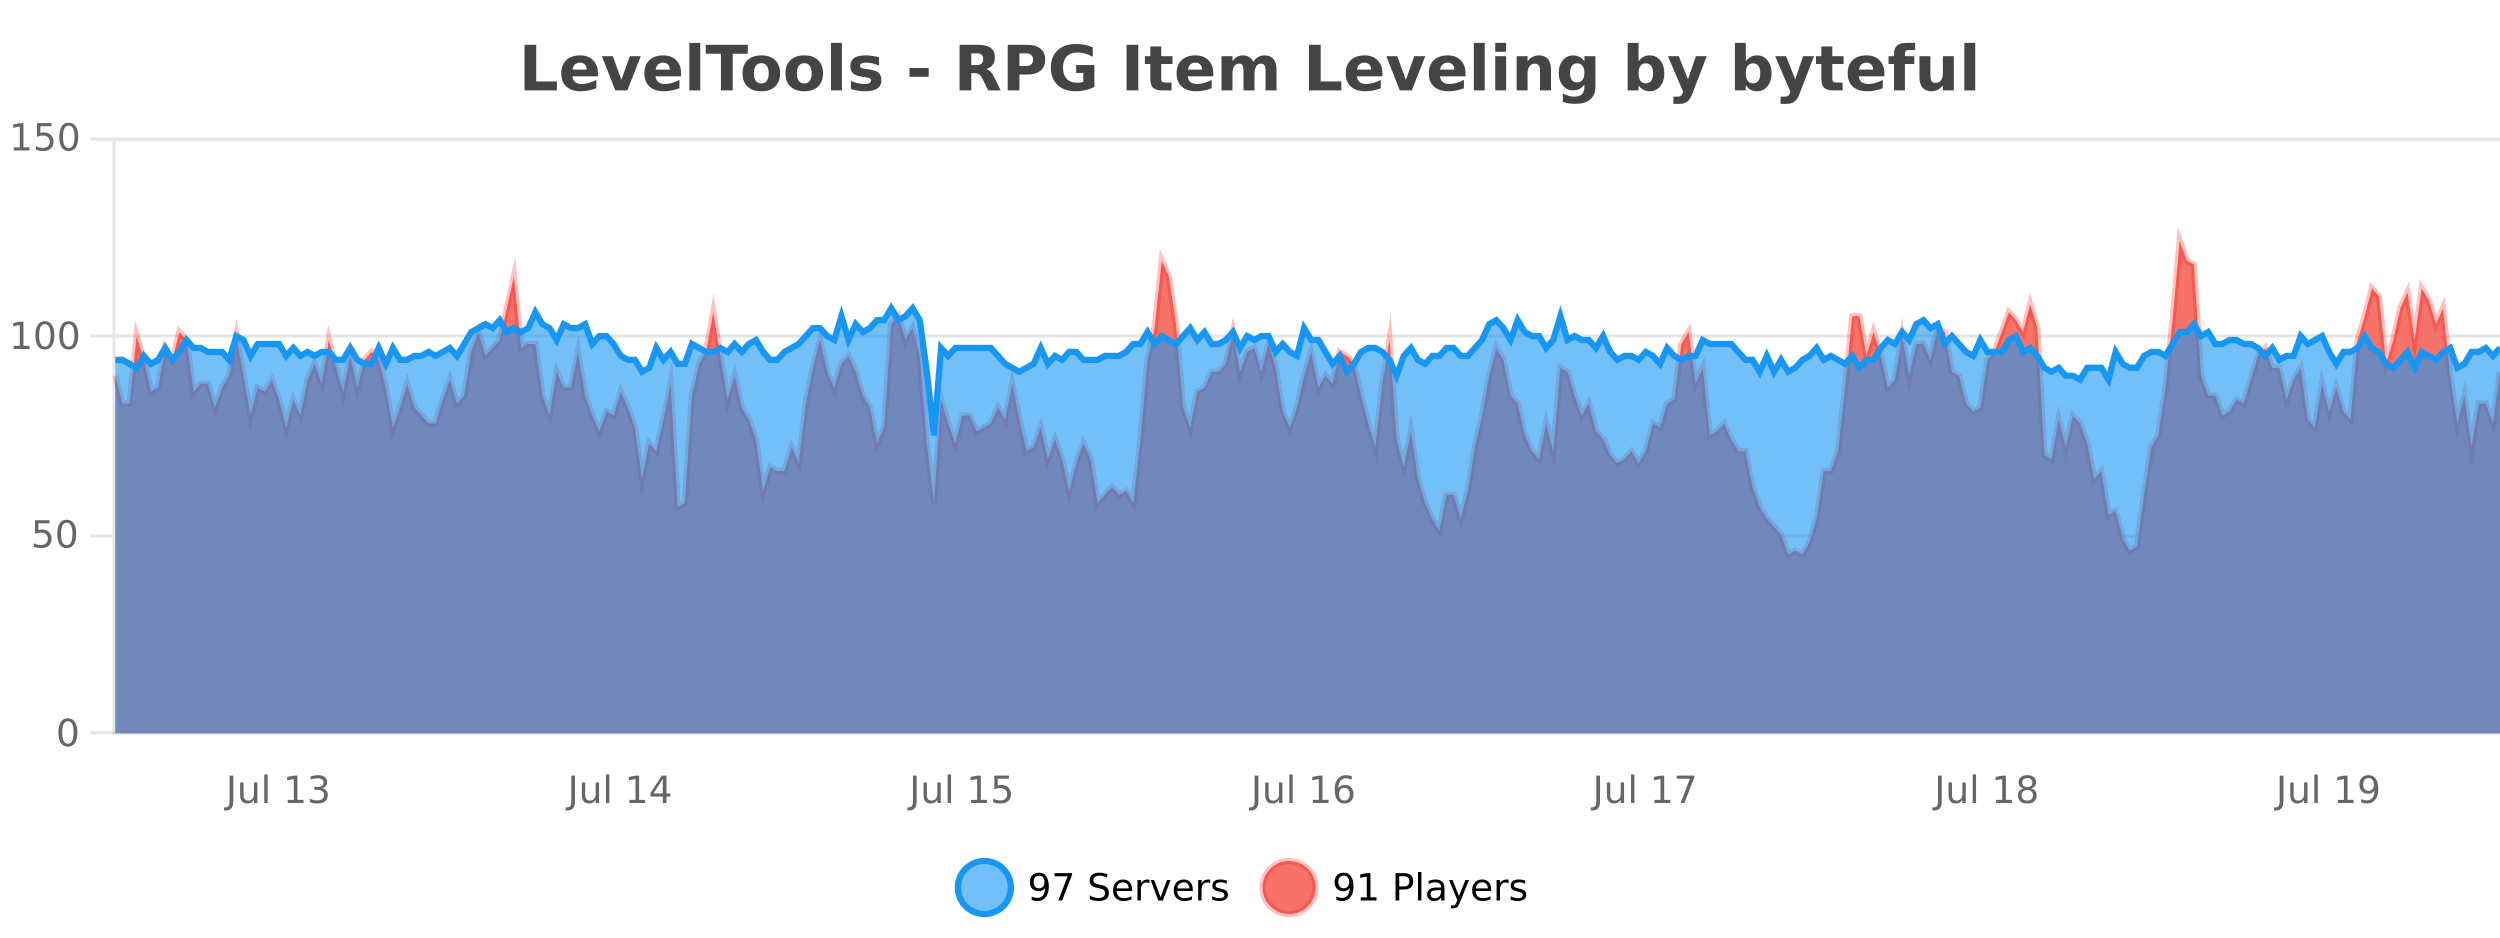 <?xml version="1.0" encoding="UTF-8"?>
<svg xmlns="http://www.w3.org/2000/svg" xmlns:xlink="http://www.w3.org/1999/xlink" width="800pt" height="300pt" viewBox="0 0 800 300" version="1.1">
<defs>
<clipPath id="clip1">
  <path d="M 278 263 L 352 263 L 352 300 L 278 300 Z M 278 263 "/>
</clipPath>
<clipPath id="clip2">
  <path d="M 375 263 L 450 263 L 450 300 L 375 300 Z M 375 263 "/>
</clipPath>
<clipPath id="clip3">
  <path d="M 36.906 77 L 800 77 L 800 234.602 L 36.906 234.602 Z M 36.906 77 "/>
</clipPath>
<clipPath id="clip4">
  <path d="M 35.906 48 L 800 48 L 800 206 L 35.906 206 Z M 35.906 48 "/>
</clipPath>
<clipPath id="clip5">
  <path d="M 36.906 98 L 800 98 L 800 234.602 L 36.906 234.602 Z M 36.906 98 "/>
</clipPath>
<clipPath id="clip6">
  <path d="M 35.906 70 L 800 70 L 800 168 L 35.906 168 Z M 35.906 70 "/>
</clipPath>
</defs>
<g id="surface3446896">
<rect x="0" y="0" width="800" height="300" style="fill:rgb(100%,100%,100%);fill-opacity:1;stroke:none;"/>
<path style="fill:none;stroke-width:1;stroke-linecap:butt;stroke-linejoin:miter;stroke:rgb(0%,0%,0%);stroke-opacity:0.098;stroke-miterlimit:10;" d="M 37 234.5 L 800 234.5 "/>
<path style="fill:none;stroke-width:1;stroke-linecap:butt;stroke-linejoin:miter;stroke:rgb(0%,0%,0%);stroke-opacity:0.098;stroke-miterlimit:10;" d="M 28.906 234.5 L 36 234.5 "/>
<path style="fill:none;stroke-width:1;stroke-linecap:butt;stroke-linejoin:miter;stroke:rgb(0%,0%,0%);stroke-opacity:0.098;stroke-miterlimit:10;" d="M 37 171.5 L 800 171.5 "/>
<path style="fill:none;stroke-width:1;stroke-linecap:butt;stroke-linejoin:miter;stroke:rgb(0%,0%,0%);stroke-opacity:0.098;stroke-miterlimit:10;" d="M 28.906 171.5 L 36 171.5 "/>
<path style="fill:none;stroke-width:1;stroke-linecap:butt;stroke-linejoin:miter;stroke:rgb(0%,0%,0%);stroke-opacity:0.098;stroke-miterlimit:10;" d="M 37 107.5 L 800 107.5 "/>
<path style="fill:none;stroke-width:1;stroke-linecap:butt;stroke-linejoin:miter;stroke:rgb(0%,0%,0%);stroke-opacity:0.098;stroke-miterlimit:10;" d="M 28.906 107.5 L 36 107.5 "/>
<path style="fill:none;stroke-width:1;stroke-linecap:butt;stroke-linejoin:miter;stroke:rgb(0%,0%,0%);stroke-opacity:0.098;stroke-miterlimit:10;" d="M 37 44.5 L 800 44.5 "/>
<path style="fill:none;stroke-width:1;stroke-linecap:butt;stroke-linejoin:miter;stroke:rgb(0%,0%,0%);stroke-opacity:0.098;stroke-miterlimit:10;" d="M 28.906 44.5 L 36 44.5 "/>
<path style=" stroke:none;fill-rule:nonzero;fill:rgb(9.02%,58.824%,95.294%);fill-opacity:0.6;" d="M 323.488 284 C 323.488 288.688 319.688 292.484 315.004 292.484 C 310.316 292.484 306.52 288.688 306.52 284 C 306.52 279.312 310.316 275.516 315.004 275.516 C 319.688 275.516 323.488 279.312 323.488 284 Z M 323.488 284 "/>
<g clip-path="url(#clip1)" clip-rule="nonzero">
<path style="fill:none;stroke-width:2;stroke-linecap:butt;stroke-linejoin:miter;stroke:rgb(9.02%,58.824%,95.294%);stroke-opacity:1;stroke-miterlimit:10;" d="M 323.488 284 C 323.488 288.688 319.688 292.484 315.004 292.484 C 310.316 292.484 306.52 288.688 306.52 284 C 306.52 279.312 310.316 275.516 315.004 275.516 C 319.688 275.516 323.488 279.312 323.488 284 Z M 323.488 284 "/>
</g>
<path style=" stroke:none;fill-rule:nonzero;fill:rgb(0%,0%,0%);fill-opacity:1;" d="M 330.133 287.969 L 330.133 286.891 C 330.434 287.039 330.734 287.148 331.039 287.219 C 331.34 287.293 331.641 287.328 331.945 287.328 C 332.727 287.328 333.32 287.07 333.727 286.547 C 334.141 286.016 334.375 285.215 334.43 284.141 C 334.211 284.484 333.922 284.746 333.57 284.922 C 333.227 285.102 332.84 285.188 332.414 285.188 C 331.539 285.188 330.844 284.93 330.336 284.406 C 329.824 283.875 329.57 283.148 329.57 282.219 C 329.57 281.324 329.836 280.605 330.367 280.062 C 330.898 279.523 331.605 279.25 332.492 279.25 C 333.5 279.25 334.273 279.641 334.805 280.422 C 335.344 281.195 335.617 282.32 335.617 283.797 C 335.617 285.172 335.289 286.273 334.633 287.094 C 333.977 287.918 333.094 288.328 331.992 288.328 C 331.688 288.328 331.387 288.297 331.086 288.234 C 330.781 288.18 330.465 288.094 330.133 287.969 Z M 332.492 284.266 C 333.023 284.266 333.445 284.086 333.758 283.719 C 334.07 283.355 334.227 282.855 334.227 282.219 C 334.227 281.594 334.07 281.102 333.758 280.734 C 333.445 280.371 333.023 280.188 332.492 280.188 C 331.961 280.188 331.539 280.371 331.227 280.734 C 330.922 281.102 330.773 281.594 330.773 282.219 C 330.773 282.855 330.922 283.355 331.227 283.719 C 331.539 284.086 331.961 284.266 332.492 284.266 Z M 337.438 279.406 L 343.062 279.406 L 343.062 279.906 L 339.891 288.156 L 338.656 288.156 L 341.641 280.406 L 337.438 280.406 Z M 354.324 279.688 L 354.324 280.844 C 353.875 280.637 353.449 280.48 353.043 280.375 C 352.645 280.262 352.266 280.203 351.902 280.203 C 351.254 280.203 350.754 280.328 350.402 280.578 C 350.059 280.828 349.887 281.188 349.887 281.656 C 349.887 282.043 350 282.336 350.23 282.531 C 350.457 282.73 350.902 282.887 351.559 283 L 352.262 283.156 C 353.145 283.324 353.797 283.621 354.215 284.047 C 354.641 284.465 354.855 285.027 354.855 285.734 C 354.855 286.59 354.566 287.234 353.996 287.672 C 353.434 288.109 352.598 288.328 351.496 288.328 C 351.09 288.328 350.652 288.281 350.184 288.188 C 349.715 288.094 349.23 287.953 348.73 287.766 L 348.73 286.547 C 349.207 286.82 349.676 287.023 350.137 287.156 C 350.605 287.293 351.059 287.359 351.496 287.359 C 352.172 287.359 352.691 287.23 353.059 286.969 C 353.434 286.699 353.621 286.32 353.621 285.828 C 353.621 285.402 353.484 285.07 353.215 284.828 C 352.953 284.578 352.52 284.398 351.918 284.281 L 351.199 284.141 C 350.312 283.965 349.672 283.688 349.277 283.312 C 348.891 282.938 348.699 282.418 348.699 281.75 C 348.699 280.969 348.969 280.359 349.512 279.922 C 350.051 279.477 350.801 279.25 351.762 279.25 C 352.176 279.25 352.594 279.289 353.012 279.359 C 353.438 279.434 353.875 279.543 354.324 279.688 Z M 362.27 284.609 L 362.27 285.125 L 357.301 285.125 C 357.352 285.875 357.574 286.445 357.973 286.828 C 358.379 287.215 358.934 287.406 359.645 287.406 C 360.059 287.406 360.461 287.359 360.848 287.266 C 361.242 287.164 361.633 287.008 362.02 286.797 L 362.02 287.828 C 361.621 287.984 361.223 288.105 360.816 288.188 C 360.41 288.281 359.996 288.328 359.582 288.328 C 358.539 288.328 357.711 288.027 357.098 287.422 C 356.48 286.809 356.176 285.98 356.176 284.938 C 356.176 283.867 356.465 283.016 357.051 282.391 C 357.633 281.758 358.414 281.438 359.395 281.438 C 360.277 281.438 360.977 281.727 361.488 282.297 C 362.008 282.859 362.27 283.633 362.27 284.609 Z M 361.191 284.281 C 361.18 283.699 361.012 283.23 360.691 282.875 C 360.367 282.523 359.941 282.344 359.41 282.344 C 358.805 282.344 358.32 282.516 357.957 282.859 C 357.602 283.203 357.398 283.684 357.348 284.297 Z M 367.84 282.594 C 367.715 282.531 367.578 282.484 367.434 282.453 C 367.297 282.414 367.141 282.391 366.965 282.391 C 366.359 282.391 365.891 282.59 365.559 282.984 C 365.234 283.383 365.074 283.953 365.074 284.703 L 365.074 288.156 L 363.996 288.156 L 363.996 281.594 L 365.074 281.594 L 365.074 282.609 C 365.301 282.215 365.598 281.922 365.965 281.734 C 366.328 281.539 366.77 281.438 367.293 281.438 C 367.363 281.438 367.441 281.445 367.527 281.453 C 367.621 281.465 367.719 281.48 367.824 281.5 Z M 368.195 281.594 L 369.336 281.594 L 371.383 287.094 L 373.445 281.594 L 374.586 281.594 L 372.117 288.156 L 370.648 288.156 Z M 381.688 284.609 L 381.688 285.125 L 376.719 285.125 C 376.77 285.875 376.992 286.445 377.391 286.828 C 377.797 287.215 378.352 287.406 379.062 287.406 C 379.477 287.406 379.879 287.359 380.266 287.266 C 380.66 287.164 381.051 287.008 381.438 286.797 L 381.438 287.828 C 381.039 287.984 380.641 288.105 380.234 288.188 C 379.828 288.281 379.414 288.328 379 288.328 C 377.957 288.328 377.129 288.027 376.516 287.422 C 375.898 286.809 375.594 285.98 375.594 284.938 C 375.594 283.867 375.883 283.016 376.469 282.391 C 377.051 281.758 377.832 281.438 378.812 281.438 C 379.695 281.438 380.395 281.727 380.906 282.297 C 381.426 282.859 381.688 283.633 381.688 284.609 Z M 380.609 284.281 C 380.598 283.699 380.43 283.23 380.109 282.875 C 379.785 282.523 379.359 282.344 378.828 282.344 C 378.223 282.344 377.738 282.516 377.375 282.859 C 377.02 283.203 376.816 283.684 376.766 284.297 Z M 387.258 282.594 C 387.133 282.531 386.996 282.484 386.852 282.453 C 386.715 282.414 386.559 282.391 386.383 282.391 C 385.777 282.391 385.309 282.59 384.977 282.984 C 384.652 283.383 384.492 283.953 384.492 284.703 L 384.492 288.156 L 383.414 288.156 L 383.414 281.594 L 384.492 281.594 L 384.492 282.609 C 384.719 282.215 385.016 281.922 385.383 281.734 C 385.746 281.539 386.188 281.438 386.711 281.438 C 386.781 281.438 386.859 281.445 386.945 281.453 C 387.039 281.465 387.137 281.48 387.242 281.5 Z M 392.566 281.781 L 392.566 282.812 C 392.262 282.656 391.945 282.543 391.613 282.469 C 391.289 282.387 390.949 282.344 390.598 282.344 C 390.066 282.344 389.664 282.43 389.395 282.594 C 389.121 282.75 388.988 282.996 388.988 283.328 C 388.988 283.578 389.082 283.777 389.27 283.922 C 389.465 284.059 389.855 284.188 390.441 284.312 L 390.801 284.406 C 391.57 284.562 392.117 284.793 392.441 285.094 C 392.762 285.398 392.926 285.812 392.926 286.344 C 392.926 286.961 392.68 287.445 392.191 287.797 C 391.711 288.152 391.051 288.328 390.207 288.328 C 389.852 288.328 389.48 288.289 389.098 288.219 C 388.723 288.156 388.324 288.059 387.91 287.922 L 387.91 286.797 C 388.305 287.008 388.695 287.164 389.082 287.266 C 389.465 287.371 389.852 287.422 390.238 287.422 C 390.738 287.422 391.121 287.34 391.395 287.172 C 391.676 286.996 391.816 286.746 391.816 286.422 C 391.816 286.133 391.715 285.906 391.52 285.75 C 391.32 285.594 390.887 285.445 390.223 285.297 L 389.848 285.219 C 389.18 285.074 388.695 284.855 388.395 284.562 C 388.102 284.273 387.957 283.875 387.957 283.375 C 387.957 282.75 388.176 282.273 388.613 281.938 C 389.051 281.605 389.668 281.438 390.473 281.438 C 390.867 281.438 391.242 281.469 391.598 281.531 C 391.949 281.586 392.273 281.668 392.566 281.781 Z M 325.004 277.016 "/>
<path style=" stroke:none;fill-rule:nonzero;fill:rgb(96.863%,44.706%,40.784%);fill-opacity:1;" d="M 420.988 284 C 420.988 288.688 417.191 292.484 412.504 292.484 C 407.82 292.484 404.02 288.688 404.02 284 C 404.02 279.312 407.82 275.516 412.504 275.516 C 417.191 275.516 420.988 279.312 420.988 284 Z M 420.988 284 "/>
<g clip-path="url(#clip2)" clip-rule="nonzero">
<path style="fill:none;stroke-width:2;stroke-linecap:butt;stroke-linejoin:miter;stroke:rgb(100%,4.706%,0%);stroke-opacity:0.247;stroke-miterlimit:10;" d="M 420.988 284 C 420.988 288.688 417.191 292.484 412.504 292.484 C 407.82 292.484 404.02 288.688 404.02 284 C 404.02 279.312 407.82 275.516 412.504 275.516 C 417.191 275.516 420.988 279.312 420.988 284 Z M 420.988 284 "/>
</g>
<path style=" stroke:none;fill-rule:nonzero;fill:rgb(0%,0%,0%);fill-opacity:1;" d="M 427.633 287.969 L 427.633 286.891 C 427.934 287.039 428.234 287.148 428.539 287.219 C 428.84 287.293 429.141 287.328 429.445 287.328 C 430.227 287.328 430.82 287.07 431.227 286.547 C 431.641 286.016 431.875 285.215 431.93 284.141 C 431.711 284.484 431.422 284.746 431.07 284.922 C 430.727 285.102 430.34 285.188 429.914 285.188 C 429.039 285.188 428.344 284.93 427.836 284.406 C 427.324 283.875 427.07 283.148 427.07 282.219 C 427.07 281.324 427.336 280.605 427.867 280.062 C 428.398 279.523 429.105 279.25 429.992 279.25 C 431 279.25 431.773 279.641 432.305 280.422 C 432.844 281.195 433.117 282.32 433.117 283.797 C 433.117 285.172 432.789 286.273 432.133 287.094 C 431.477 287.918 430.594 288.328 429.492 288.328 C 429.188 288.328 428.887 288.297 428.586 288.234 C 428.281 288.18 427.965 288.094 427.633 287.969 Z M 429.992 284.266 C 430.523 284.266 430.945 284.086 431.258 283.719 C 431.57 283.355 431.727 282.855 431.727 282.219 C 431.727 281.594 431.57 281.102 431.258 280.734 C 430.945 280.371 430.523 280.188 429.992 280.188 C 429.461 280.188 429.039 280.371 428.727 280.734 C 428.422 281.102 428.273 281.594 428.273 282.219 C 428.273 282.855 428.422 283.355 428.727 283.719 C 429.039 284.086 429.461 284.266 429.992 284.266 Z M 435.438 287.156 L 437.375 287.156 L 437.375 280.484 L 435.266 280.906 L 435.266 279.828 L 437.359 279.406 L 438.547 279.406 L 438.547 287.156 L 440.484 287.156 L 440.484 288.156 L 435.438 288.156 Z M 447.762 280.375 L 447.762 283.672 L 449.246 283.672 C 449.797 283.672 450.223 283.531 450.527 283.25 C 450.828 282.961 450.98 282.547 450.98 282.016 C 450.98 281.496 450.828 281.094 450.527 280.812 C 450.223 280.523 449.797 280.375 449.246 280.375 Z M 446.574 279.406 L 449.246 279.406 C 450.234 279.406 450.98 279.633 451.48 280.078 C 451.98 280.516 452.23 281.164 452.23 282.016 C 452.23 282.883 451.98 283.539 451.48 283.984 C 450.98 284.422 450.234 284.641 449.246 284.641 L 447.762 284.641 L 447.762 288.156 L 446.574 288.156 Z M 453.766 279.031 L 454.844 279.031 L 454.844 288.156 L 453.766 288.156 Z M 460.082 284.859 C 459.215 284.859 458.613 284.961 458.27 285.156 C 457.934 285.355 457.77 285.695 457.77 286.172 C 457.77 286.559 457.895 286.867 458.145 287.094 C 458.402 287.312 458.746 287.422 459.176 287.422 C 459.777 287.422 460.258 287.215 460.613 286.797 C 460.977 286.371 461.16 285.805 461.16 285.094 L 461.16 284.859 Z M 462.238 284.406 L 462.238 288.156 L 461.16 288.156 L 461.16 287.156 C 460.91 287.555 460.602 287.852 460.238 288.047 C 459.871 288.234 459.426 288.328 458.895 288.328 C 458.215 288.328 457.68 288.141 457.285 287.766 C 456.887 287.383 456.691 286.875 456.691 286.25 C 456.691 285.512 456.934 284.953 457.426 284.578 C 457.926 284.203 458.664 284.016 459.645 284.016 L 461.16 284.016 L 461.16 283.906 C 461.16 283.406 460.992 283.023 460.66 282.75 C 460.336 282.48 459.883 282.344 459.301 282.344 C 458.926 282.344 458.555 282.391 458.191 282.484 C 457.836 282.578 457.496 282.715 457.176 282.891 L 457.176 281.891 C 457.57 281.734 457.949 281.621 458.316 281.547 C 458.691 281.477 459.055 281.438 459.41 281.438 C 460.355 281.438 461.066 281.684 461.535 282.172 C 462.004 282.664 462.238 283.406 462.238 284.406 Z M 467.188 288.766 C 466.883 289.547 466.586 290.055 466.297 290.297 C 466.004 290.535 465.617 290.656 465.141 290.656 L 464.281 290.656 L 464.281 289.75 L 464.906 289.75 C 465.207 289.75 465.438 289.676 465.594 289.531 C 465.758 289.395 465.941 289.066 466.141 288.547 L 466.344 288.047 L 463.688 281.594 L 464.828 281.594 L 466.875 286.719 L 468.938 281.594 L 470.078 281.594 Z M 477.18 284.609 L 477.18 285.125 L 472.211 285.125 C 472.262 285.875 472.484 286.445 472.883 286.828 C 473.289 287.215 473.844 287.406 474.555 287.406 C 474.969 287.406 475.371 287.359 475.758 287.266 C 476.152 287.164 476.543 287.008 476.93 286.797 L 476.93 287.828 C 476.531 287.984 476.133 288.105 475.727 288.188 C 475.32 288.281 474.906 288.328 474.492 288.328 C 473.449 288.328 472.621 288.027 472.008 287.422 C 471.391 286.809 471.086 285.98 471.086 284.938 C 471.086 283.867 471.375 283.016 471.961 282.391 C 472.543 281.758 473.324 281.438 474.305 281.438 C 475.188 281.438 475.887 281.727 476.398 282.297 C 476.918 282.859 477.18 283.633 477.18 284.609 Z M 476.102 284.281 C 476.09 283.699 475.922 283.23 475.602 282.875 C 475.277 282.523 474.852 282.344 474.32 282.344 C 473.715 282.344 473.23 282.516 472.867 282.859 C 472.512 283.203 472.309 283.684 472.258 284.297 Z M 482.75 282.594 C 482.625 282.531 482.488 282.484 482.344 282.453 C 482.207 282.414 482.051 282.391 481.875 282.391 C 481.27 282.391 480.801 282.59 480.469 282.984 C 480.145 283.383 479.984 283.953 479.984 284.703 L 479.984 288.156 L 478.906 288.156 L 478.906 281.594 L 479.984 281.594 L 479.984 282.609 C 480.211 282.215 480.508 281.922 480.875 281.734 C 481.238 281.539 481.68 281.438 482.203 281.438 C 482.273 281.438 482.352 281.445 482.438 281.453 C 482.531 281.465 482.629 281.48 482.734 281.5 Z M 488.055 281.781 L 488.055 282.812 C 487.75 282.656 487.434 282.543 487.102 282.469 C 486.777 282.387 486.438 282.344 486.086 282.344 C 485.555 282.344 485.152 282.43 484.883 282.594 C 484.609 282.75 484.477 282.996 484.477 283.328 C 484.477 283.578 484.57 283.777 484.758 283.922 C 484.953 284.059 485.344 284.188 485.93 284.312 L 486.289 284.406 C 487.059 284.562 487.605 284.793 487.93 285.094 C 488.25 285.398 488.414 285.812 488.414 286.344 C 488.414 286.961 488.168 287.445 487.68 287.797 C 487.199 288.152 486.539 288.328 485.695 288.328 C 485.34 288.328 484.969 288.289 484.586 288.219 C 484.211 288.156 483.812 288.059 483.398 287.922 L 483.398 286.797 C 483.793 287.008 484.184 287.164 484.57 287.266 C 484.953 287.371 485.34 287.422 485.727 287.422 C 486.227 287.422 486.609 287.34 486.883 287.172 C 487.164 286.996 487.305 286.746 487.305 286.422 C 487.305 286.133 487.203 285.906 487.008 285.75 C 486.809 285.594 486.375 285.445 485.711 285.297 L 485.336 285.219 C 484.668 285.074 484.184 284.855 483.883 284.562 C 483.59 284.273 483.445 283.875 483.445 283.375 C 483.445 282.75 483.664 282.273 484.102 281.938 C 484.539 281.605 485.156 281.438 485.961 281.438 C 486.355 281.438 486.73 281.469 487.086 281.531 C 487.438 281.586 487.762 281.668 488.055 281.781 Z M 422.504 277.016 "/>
<path style=" stroke:none;fill-rule:nonzero;fill:rgb(26.667%,26.667%,26.667%);fill-opacity:1;" d="M 167.844 14.344 L 171.594 14.344 L 171.594 26.078 L 178.203 26.078 L 178.203 28.922 L 167.844 28.922 Z M 191.336 23.422 L 191.336 24.422 L 183.164 24.422 C 183.246 25.246 183.543 25.859 184.055 26.266 C 184.562 26.672 185.273 26.875 186.18 26.875 C 186.918 26.875 187.672 26.766 188.445 26.547 C 189.215 26.328 190.008 26 190.82 25.562 L 190.82 28.25 C 189.996 28.562 189.168 28.797 188.336 28.953 C 187.512 29.117 186.688 29.203 185.867 29.203 C 183.887 29.203 182.344 28.703 181.242 27.703 C 180.148 26.695 179.602 25.281 179.602 23.469 C 179.602 21.68 180.137 20.273 181.211 19.25 C 182.293 18.23 183.777 17.719 185.664 17.719 C 187.383 17.719 188.758 18.242 189.789 19.281 C 190.82 20.312 191.336 21.695 191.336 23.422 Z M 187.742 22.266 C 187.742 21.602 187.547 21.062 187.164 20.656 C 186.777 20.25 186.273 20.047 185.648 20.047 C 184.969 20.047 184.418 20.242 183.992 20.625 C 183.574 21 183.312 21.547 183.211 22.266 Z M 192.605 17.984 L 196.105 17.984 L 198.84 25.547 L 201.543 17.984 L 205.059 17.984 L 200.746 28.922 L 196.902 28.922 Z M 217.938 23.422 L 217.938 24.422 L 209.766 24.422 C 209.848 25.246 210.145 25.859 210.656 26.266 C 211.164 26.672 211.875 26.875 212.781 26.875 C 213.52 26.875 214.273 26.766 215.047 26.547 C 215.816 26.328 216.609 26 217.422 25.562 L 217.422 28.25 C 216.598 28.562 215.77 28.797 214.938 28.953 C 214.113 29.117 213.289 29.203 212.469 29.203 C 210.488 29.203 208.945 28.703 207.844 27.703 C 206.75 26.695 206.203 25.281 206.203 23.469 C 206.203 21.68 206.738 20.273 207.812 19.25 C 208.895 18.23 210.379 17.719 212.266 17.719 C 213.984 17.719 215.359 18.242 216.391 19.281 C 217.422 20.312 217.938 21.695 217.938 23.422 Z M 214.344 22.266 C 214.344 21.602 214.148 21.062 213.766 20.656 C 213.379 20.25 212.875 20.047 212.25 20.047 C 211.57 20.047 211.02 20.242 210.594 20.625 C 210.176 21 209.914 21.547 209.812 22.266 Z M 220.598 13.719 L 224.082 13.719 L 224.082 28.922 L 220.598 28.922 Z M 225.859 14.344 L 239.297 14.344 L 239.297 17.188 L 234.469 17.188 L 234.469 28.922 L 230.703 28.922 L 230.703 17.188 L 225.859 17.188 Z M 243.641 20.219 C 242.859 20.219 242.266 20.5 241.859 21.062 C 241.453 21.617 241.25 22.418 241.25 23.469 C 241.25 24.512 241.453 25.312 241.859 25.875 C 242.266 26.43 242.859 26.703 243.641 26.703 C 244.398 26.703 244.977 26.43 245.375 25.875 C 245.781 25.312 245.984 24.512 245.984 23.469 C 245.984 22.418 245.781 21.617 245.375 21.062 C 244.977 20.5 244.398 20.219 243.641 20.219 Z M 243.641 17.719 C 245.516 17.719 246.977 18.23 248.031 19.25 C 249.094 20.262 249.625 21.668 249.625 23.469 C 249.625 25.262 249.094 26.668 248.031 27.688 C 246.977 28.699 245.516 29.203 243.641 29.203 C 241.742 29.203 240.266 28.699 239.203 27.688 C 238.141 26.668 237.609 25.262 237.609 23.469 C 237.609 21.668 238.141 20.262 239.203 19.25 C 240.266 18.23 241.742 17.719 243.641 17.719 Z M 257.383 20.219 C 256.602 20.219 256.008 20.5 255.602 21.062 C 255.195 21.617 254.992 22.418 254.992 23.469 C 254.992 24.512 255.195 25.312 255.602 25.875 C 256.008 26.43 256.602 26.703 257.383 26.703 C 258.141 26.703 258.719 26.43 259.117 25.875 C 259.523 25.312 259.727 24.512 259.727 23.469 C 259.727 22.418 259.523 21.617 259.117 21.062 C 258.719 20.5 258.141 20.219 257.383 20.219 Z M 257.383 17.719 C 259.258 17.719 260.719 18.23 261.773 19.25 C 262.836 20.262 263.367 21.668 263.367 23.469 C 263.367 25.262 262.836 26.668 261.773 27.688 C 260.719 28.699 259.258 29.203 257.383 29.203 C 255.484 29.203 254.008 28.699 252.945 27.688 C 251.883 26.668 251.352 25.262 251.352 23.469 C 251.352 21.668 251.883 20.262 252.945 19.25 C 254.008 18.23 255.484 17.719 257.383 17.719 Z M 265.922 13.719 L 269.406 13.719 L 269.406 28.922 L 265.922 28.922 Z M 281.305 18.328 L 281.305 20.984 C 280.562 20.672 279.844 20.438 279.148 20.281 C 278.449 20.125 277.789 20.047 277.164 20.047 C 276.508 20.047 276.016 20.133 275.695 20.297 C 275.371 20.465 275.211 20.719 275.211 21.062 C 275.211 21.344 275.328 21.559 275.57 21.703 C 275.82 21.852 276.258 21.961 276.883 22.031 L 277.508 22.125 C 279.297 22.355 280.5 22.73 281.117 23.25 C 281.73 23.773 282.039 24.59 282.039 25.703 C 282.039 26.871 281.605 27.746 280.742 28.328 C 279.887 28.914 278.609 29.203 276.914 29.203 C 276.184 29.203 275.434 29.145 274.664 29.031 C 273.891 28.918 273.102 28.746 272.289 28.516 L 272.289 25.859 C 272.984 26.203 273.699 26.461 274.43 26.625 C 275.156 26.793 275.902 26.875 276.664 26.875 C 277.352 26.875 277.867 26.781 278.211 26.594 C 278.555 26.406 278.727 26.125 278.727 25.75 C 278.727 25.438 278.605 25.211 278.367 25.062 C 278.125 24.906 277.652 24.789 276.945 24.703 L 276.336 24.625 C 274.773 24.43 273.68 24.07 273.055 23.547 C 272.43 23.016 272.117 22.215 272.117 21.141 C 272.117 19.984 272.512 19.125 273.305 18.562 C 274.105 18 275.324 17.719 276.961 17.719 C 277.605 17.719 278.281 17.773 278.992 17.875 C 279.699 17.969 280.469 18.121 281.305 18.328 Z M 291.031 21.75 L 297.172 21.75 L 297.172 24.578 L 291.031 24.578 Z M 312.391 20.812 C 313.18 20.812 313.75 20.668 314.094 20.375 C 314.438 20.074 314.609 19.59 314.609 18.922 C 314.609 18.258 314.438 17.781 314.094 17.5 C 313.75 17.211 313.18 17.062 312.391 17.062 L 310.812 17.062 L 310.812 20.812 Z M 310.812 23.406 L 310.812 28.922 L 307.062 28.922 L 307.062 14.344 L 312.797 14.344 C 314.711 14.344 316.117 14.668 317.016 15.312 C 317.91 15.961 318.359 16.977 318.359 18.359 C 318.359 19.328 318.125 20.125 317.656 20.75 C 317.195 21.367 316.5 21.82 315.562 22.109 C 316.07 22.227 316.531 22.492 316.938 22.906 C 317.344 23.312 317.754 23.938 318.172 24.781 L 320.219 28.922 L 316.219 28.922 L 314.438 25.297 C 314.082 24.57 313.719 24.074 313.344 23.812 C 312.977 23.543 312.488 23.406 311.875 23.406 Z M 322.461 14.344 L 328.695 14.344 C 330.547 14.344 331.969 14.758 332.961 15.578 C 333.961 16.402 334.461 17.574 334.461 19.094 C 334.461 20.625 333.961 21.805 332.961 22.625 C 331.969 23.449 330.547 23.859 328.695 23.859 L 326.211 23.859 L 326.211 28.922 L 322.461 28.922 Z M 326.211 17.062 L 326.211 21.141 L 328.289 21.141 C 329.016 21.141 329.578 20.965 329.977 20.609 C 330.383 20.258 330.586 19.75 330.586 19.094 C 330.586 18.449 330.383 17.949 329.977 17.594 C 329.578 17.242 329.016 17.062 328.289 17.062 Z M 350.215 27.844 C 349.277 28.293 348.301 28.633 347.293 28.859 C 346.293 29.086 345.25 29.203 344.168 29.203 C 341.738 29.203 339.816 28.527 338.402 27.172 C 336.984 25.809 336.277 23.965 336.277 21.641 C 336.277 19.297 336.996 17.453 338.434 16.109 C 339.879 14.758 341.863 14.078 344.387 14.078 C 345.355 14.078 346.281 14.172 347.168 14.359 C 348.051 14.539 348.891 14.805 349.684 15.156 L 349.684 18.172 C 348.871 17.715 348.059 17.371 347.246 17.141 C 346.441 16.914 345.641 16.797 344.84 16.797 C 343.34 16.797 342.184 17.219 341.371 18.062 C 340.566 18.898 340.168 20.09 340.168 21.641 C 340.168 23.184 340.559 24.375 341.34 25.219 C 342.121 26.062 343.23 26.484 344.668 26.484 C 345.051 26.484 345.41 26.461 345.746 26.406 C 346.09 26.355 346.391 26.277 346.652 26.172 L 346.652 23.344 L 344.355 23.344 L 344.355 20.828 L 350.215 20.828 Z M 360.5 14.344 L 364.25 14.344 L 364.25 28.922 L 360.5 28.922 Z M 371.598 14.875 L 371.598 17.984 L 375.207 17.984 L 375.207 20.484 L 371.598 20.484 L 371.598 25.125 C 371.598 25.637 371.695 25.98 371.895 26.156 C 372.102 26.336 372.504 26.422 373.098 26.422 L 374.895 26.422 L 374.895 28.922 L 371.895 28.922 C 370.52 28.922 369.539 28.637 368.957 28.062 C 368.383 27.48 368.098 26.5 368.098 25.125 L 368.098 20.484 L 366.363 20.484 L 366.363 17.984 L 368.098 17.984 L 368.098 14.875 Z M 388.25 23.422 L 388.25 24.422 L 380.078 24.422 C 380.16 25.246 380.457 25.859 380.969 26.266 C 381.477 26.672 382.188 26.875 383.094 26.875 C 383.832 26.875 384.586 26.766 385.359 26.547 C 386.129 26.328 386.922 26 387.734 25.562 L 387.734 28.25 C 386.91 28.562 386.082 28.797 385.25 28.953 C 384.426 29.117 383.602 29.203 382.781 29.203 C 380.801 29.203 379.258 28.703 378.156 27.703 C 377.062 26.695 376.516 25.281 376.516 23.469 C 376.516 21.68 377.051 20.273 378.125 19.25 C 379.207 18.23 380.691 17.719 382.578 17.719 C 384.297 17.719 385.672 18.242 386.703 19.281 C 387.734 20.312 388.25 21.695 388.25 23.422 Z M 384.656 22.266 C 384.656 21.602 384.461 21.062 384.078 20.656 C 383.691 20.25 383.188 20.047 382.562 20.047 C 381.883 20.047 381.332 20.242 380.906 20.625 C 380.488 21 380.227 21.547 380.125 22.266 Z M 401.035 19.797 C 401.48 19.121 402.008 18.605 402.613 18.25 C 403.227 17.898 403.898 17.719 404.629 17.719 C 405.879 17.719 406.832 18.109 407.488 18.891 C 408.152 19.664 408.488 20.789 408.488 22.266 L 408.488 28.922 L 404.973 28.922 L 404.973 23.219 C 404.973 23.137 404.973 23.047 404.973 22.953 C 404.98 22.859 404.988 22.73 404.988 22.562 C 404.988 21.793 404.871 21.234 404.645 20.891 C 404.414 20.539 404.043 20.359 403.535 20.359 C 402.879 20.359 402.367 20.637 402.004 21.188 C 401.637 21.73 401.449 22.516 401.441 23.547 L 401.441 28.922 L 397.926 28.922 L 397.926 23.219 C 397.926 22.012 397.82 21.234 397.613 20.891 C 397.402 20.539 397.035 20.359 396.504 20.359 C 395.824 20.359 395.305 20.637 394.941 21.188 C 394.574 21.73 394.395 22.516 394.395 23.547 L 394.395 28.922 L 390.879 28.922 L 390.879 17.984 L 394.395 17.984 L 394.395 19.578 C 394.832 18.965 395.324 18.5 395.879 18.188 C 396.43 17.875 397.043 17.719 397.723 17.719 C 398.473 17.719 399.137 17.902 399.723 18.266 C 400.305 18.633 400.742 19.141 401.035 19.797 Z M 418.867 14.344 L 422.617 14.344 L 422.617 26.078 L 429.227 26.078 L 429.227 28.922 L 418.867 28.922 Z M 442.363 23.422 L 442.363 24.422 L 434.191 24.422 C 434.273 25.246 434.57 25.859 435.082 26.266 C 435.59 26.672 436.301 26.875 437.207 26.875 C 437.945 26.875 438.699 26.766 439.473 26.547 C 440.242 26.328 441.035 26 441.848 25.562 L 441.848 28.25 C 441.023 28.562 440.195 28.797 439.363 28.953 C 438.539 29.117 437.715 29.203 436.895 29.203 C 434.914 29.203 433.371 28.703 432.27 27.703 C 431.176 26.695 430.629 25.281 430.629 23.469 C 430.629 21.68 431.164 20.273 432.238 19.25 C 433.32 18.23 434.805 17.719 436.691 17.719 C 438.41 17.719 439.785 18.242 440.816 19.281 C 441.848 20.312 442.363 21.695 442.363 23.422 Z M 438.77 22.266 C 438.77 21.602 438.574 21.062 438.191 20.656 C 437.805 20.25 437.301 20.047 436.676 20.047 C 435.996 20.047 435.445 20.242 435.02 20.625 C 434.602 21 434.34 21.547 434.238 22.266 Z M 443.633 17.984 L 447.133 17.984 L 449.867 25.547 L 452.57 17.984 L 456.086 17.984 L 451.773 28.922 L 447.93 28.922 Z M 468.965 23.422 L 468.965 24.422 L 460.793 24.422 C 460.875 25.246 461.172 25.859 461.684 26.266 C 462.191 26.672 462.902 26.875 463.809 26.875 C 464.547 26.875 465.301 26.766 466.074 26.547 C 466.844 26.328 467.637 26 468.449 25.562 L 468.449 28.25 C 467.625 28.562 466.797 28.797 465.965 28.953 C 465.141 29.117 464.316 29.203 463.496 29.203 C 461.516 29.203 459.973 28.703 458.871 27.703 C 457.777 26.695 457.23 25.281 457.23 23.469 C 457.23 21.68 457.766 20.273 458.84 19.25 C 459.922 18.23 461.406 17.719 463.293 17.719 C 465.012 17.719 466.387 18.242 467.418 19.281 C 468.449 20.312 468.965 21.695 468.965 23.422 Z M 465.371 22.266 C 465.371 21.602 465.176 21.062 464.793 20.656 C 464.406 20.25 463.902 20.047 463.277 20.047 C 462.598 20.047 462.047 20.242 461.621 20.625 C 461.203 21 460.941 21.547 460.84 22.266 Z M 471.625 13.719 L 475.109 13.719 L 475.109 28.922 L 471.625 28.922 Z M 478.477 17.984 L 481.961 17.984 L 481.961 28.922 L 478.477 28.922 Z M 478.477 13.719 L 481.961 13.719 L 481.961 16.578 L 478.477 16.578 Z M 496.32 22.266 L 496.32 28.922 L 492.805 28.922 L 492.805 23.828 C 492.805 22.883 492.781 22.23 492.742 21.875 C 492.699 21.512 492.625 21.246 492.523 21.078 C 492.387 20.852 492.199 20.672 491.961 20.547 C 491.73 20.422 491.465 20.359 491.164 20.359 C 490.434 20.359 489.859 20.641 489.445 21.203 C 489.027 21.766 488.82 22.547 488.82 23.547 L 488.82 28.922 L 485.336 28.922 L 485.336 17.984 L 488.82 17.984 L 488.82 19.578 C 489.352 18.945 489.914 18.477 490.508 18.172 C 491.102 17.871 491.75 17.719 492.461 17.719 C 493.73 17.719 494.688 18.109 495.336 18.891 C 495.992 19.664 496.32 20.789 496.32 22.266 Z M 507.008 27.062 C 506.527 27.699 505.996 28.168 505.414 28.469 C 504.828 28.773 504.156 28.922 503.398 28.922 C 502.062 28.922 500.961 28.398 500.086 27.344 C 499.219 26.293 498.789 24.953 498.789 23.328 C 498.789 21.695 499.219 20.355 500.086 19.312 C 500.961 18.262 502.062 17.734 503.398 17.734 C 504.156 17.734 504.828 17.887 505.414 18.188 C 505.996 18.492 506.527 18.965 507.008 19.609 L 507.008 17.984 L 510.523 17.984 L 510.523 27.812 C 510.523 29.57 509.965 30.914 508.852 31.844 C 507.746 32.77 506.137 33.234 504.023 33.234 C 503.344 33.234 502.684 33.18 502.039 33.078 C 501.402 32.973 500.762 32.816 500.117 32.609 L 500.117 29.875 C 500.73 30.227 501.328 30.488 501.914 30.656 C 502.496 30.832 503.086 30.922 503.68 30.922 C 504.824 30.922 505.664 30.672 506.195 30.172 C 506.734 29.672 507.008 28.887 507.008 27.812 Z M 504.695 20.266 C 503.977 20.266 503.414 20.531 503.008 21.062 C 502.602 21.594 502.398 22.352 502.398 23.328 C 502.398 24.328 502.59 25.09 502.977 25.609 C 503.371 26.121 503.945 26.375 504.695 26.375 C 505.422 26.375 505.992 26.109 506.398 25.578 C 506.805 25.047 507.008 24.297 507.008 23.328 C 507.008 22.352 506.805 21.594 506.398 21.062 C 505.992 20.531 505.422 20.266 504.695 20.266 Z M 526.664 26.672 C 527.414 26.672 527.984 26.402 528.383 25.859 C 528.777 25.309 528.977 24.512 528.977 23.469 C 528.977 22.43 528.777 21.637 528.383 21.094 C 527.984 20.543 527.414 20.266 526.664 20.266 C 525.914 20.266 525.336 20.543 524.93 21.094 C 524.531 21.637 524.336 22.43 524.336 23.469 C 524.336 24.5 524.531 25.293 524.93 25.844 C 525.336 26.398 525.914 26.672 526.664 26.672 Z M 524.336 19.578 C 524.824 18.945 525.359 18.477 525.945 18.172 C 526.527 17.871 527.199 17.719 527.961 17.719 C 529.312 17.719 530.422 18.258 531.289 19.328 C 532.152 20.402 532.586 21.781 532.586 23.469 C 532.586 25.148 532.152 26.523 531.289 27.594 C 530.422 28.668 529.312 29.203 527.961 29.203 C 527.199 29.203 526.527 29.051 525.945 28.75 C 525.359 28.449 524.824 27.98 524.336 27.344 L 524.336 28.922 L 520.852 28.922 L 520.852 13.719 L 524.336 13.719 Z M 533.73 17.984 L 537.215 17.984 L 540.168 25.406 L 542.668 17.984 L 546.152 17.984 L 541.559 29.953 C 541.098 31.172 540.559 32.02 539.934 32.5 C 539.316 32.988 538.512 33.234 537.512 33.234 L 535.48 33.234 L 535.48 30.938 L 536.574 30.938 C 537.168 30.938 537.598 30.844 537.871 30.656 C 538.141 30.469 538.348 30.129 538.496 29.641 L 538.605 29.344 Z M 560.98 26.672 C 561.73 26.672 562.301 26.402 562.699 25.859 C 563.094 25.309 563.293 24.512 563.293 23.469 C 563.293 22.43 563.094 21.637 562.699 21.094 C 562.301 20.543 561.73 20.266 560.98 20.266 C 560.23 20.266 559.652 20.543 559.246 21.094 C 558.848 21.637 558.652 22.43 558.652 23.469 C 558.652 24.5 558.848 25.293 559.246 25.844 C 559.652 26.398 560.23 26.672 560.98 26.672 Z M 558.652 19.578 C 559.141 18.945 559.676 18.477 560.262 18.172 C 560.844 17.871 561.516 17.719 562.277 17.719 C 563.629 17.719 564.738 18.258 565.605 19.328 C 566.469 20.402 566.902 21.781 566.902 23.469 C 566.902 25.148 566.469 26.523 565.605 27.594 C 564.738 28.668 563.629 29.203 562.277 29.203 C 561.516 29.203 560.844 29.051 560.262 28.75 C 559.676 28.449 559.141 27.98 558.652 27.344 L 558.652 28.922 L 555.168 28.922 L 555.168 13.719 L 558.652 13.719 Z M 568.047 17.984 L 571.531 17.984 L 574.484 25.406 L 576.984 17.984 L 580.469 17.984 L 575.875 29.953 C 575.414 31.172 574.875 32.02 574.25 32.5 C 573.633 32.988 572.828 33.234 571.828 33.234 L 569.797 33.234 L 569.797 30.938 L 570.891 30.938 C 571.484 30.938 571.914 30.844 572.188 30.656 C 572.457 30.469 572.664 30.129 572.812 29.641 L 572.922 29.344 Z M 586.336 14.875 L 586.336 17.984 L 589.945 17.984 L 589.945 20.484 L 586.336 20.484 L 586.336 25.125 C 586.336 25.637 586.434 25.98 586.633 26.156 C 586.84 26.336 587.242 26.422 587.836 26.422 L 589.633 26.422 L 589.633 28.922 L 586.633 28.922 C 585.258 28.922 584.277 28.637 583.695 28.062 C 583.121 27.48 582.836 26.5 582.836 25.125 L 582.836 20.484 L 581.102 20.484 L 581.102 17.984 L 582.836 17.984 L 582.836 14.875 Z M 602.988 23.422 L 602.988 24.422 L 594.816 24.422 C 594.898 25.246 595.195 25.859 595.707 26.266 C 596.215 26.672 596.926 26.875 597.832 26.875 C 598.57 26.875 599.324 26.766 600.098 26.547 C 600.867 26.328 601.66 26 602.473 25.562 L 602.473 28.25 C 601.648 28.562 600.82 28.797 599.988 28.953 C 599.164 29.117 598.34 29.203 597.52 29.203 C 595.539 29.203 593.996 28.703 592.895 27.703 C 591.801 26.695 591.254 25.281 591.254 23.469 C 591.254 21.68 591.789 20.273 592.863 19.25 C 593.945 18.23 595.43 17.719 597.316 17.719 C 599.035 17.719 600.41 18.242 601.441 19.281 C 602.473 20.312 602.988 21.695 602.988 23.422 Z M 599.395 22.266 C 599.395 21.602 599.199 21.062 598.816 20.656 C 598.43 20.25 597.926 20.047 597.301 20.047 C 596.621 20.047 596.07 20.242 595.645 20.625 C 595.227 21 594.965 21.547 594.863 22.266 Z M 612.836 13.719 L 612.836 16.016 L 610.898 16.016 C 610.406 16.016 610.062 16.109 609.867 16.297 C 609.668 16.477 609.57 16.781 609.57 17.219 L 609.57 17.984 L 612.57 17.984 L 612.57 20.484 L 609.57 20.484 L 609.57 28.922 L 606.086 28.922 L 606.086 20.484 L 604.336 20.484 L 604.336 17.984 L 606.086 17.984 L 606.086 17.219 C 606.086 16.031 606.414 15.152 607.07 14.578 C 607.734 14.008 608.766 13.719 610.164 13.719 Z M 614.223 24.656 L 614.223 17.984 L 617.738 17.984 L 617.738 19.078 C 617.738 19.672 617.73 20.418 617.723 21.312 C 617.723 22.211 617.723 22.805 617.723 23.094 C 617.723 23.98 617.742 24.617 617.785 25 C 617.836 25.387 617.914 25.668 618.02 25.844 C 618.164 26.074 618.352 26.25 618.582 26.375 C 618.809 26.5 619.074 26.562 619.379 26.562 C 620.105 26.562 620.68 26.281 621.098 25.719 C 621.512 25.156 621.723 24.383 621.723 23.391 L 621.723 17.984 L 625.223 17.984 L 625.223 28.922 L 621.723 28.922 L 621.723 27.344 C 621.191 27.98 620.629 28.449 620.035 28.75 C 619.449 29.051 618.805 29.203 618.098 29.203 C 616.836 29.203 615.871 28.82 615.207 28.047 C 614.551 27.266 614.223 26.137 614.223 24.656 Z M 628.586 13.719 L 632.07 13.719 L 632.07 28.922 L 628.586 28.922 Z M 166 10.359 "/>
<path style="fill:none;stroke-width:1;stroke-linecap:butt;stroke-linejoin:miter;stroke:rgb(0%,0%,0%);stroke-opacity:0.098;stroke-miterlimit:10;" d="M 36 234.5 L 801 234.5 "/>
<path style=" stroke:none;fill-rule:nonzero;fill:rgb(40%,40%,40%);fill-opacity:1;" d="M 73.469 248.203 L 74.656 248.203 L 74.656 256.344 C 74.656 257.395 74.453 258.16 74.047 258.641 C 73.648 259.117 73.008 259.359 72.125 259.359 L 71.672 259.359 L 71.672 258.359 L 72.047 258.359 C 72.566 258.359 72.93 258.211 73.141 257.922 C 73.359 257.629 73.469 257.102 73.469 256.344 Z M 76.852 254.359 L 76.852 250.391 L 77.93 250.391 L 77.93 254.328 C 77.93 254.945 78.047 255.406 78.289 255.719 C 78.539 256.031 78.902 256.188 79.383 256.188 C 79.965 256.188 80.422 256.008 80.758 255.641 C 81.102 255.266 81.273 254.758 81.273 254.109 L 81.273 250.391 L 82.352 250.391 L 82.352 256.953 L 81.273 256.953 L 81.273 255.938 C 81.012 256.344 80.711 256.648 80.367 256.844 C 80.023 257.031 79.621 257.125 79.164 257.125 C 78.402 257.125 77.824 256.891 77.43 256.422 C 77.043 255.953 76.852 255.266 76.852 254.359 Z M 79.57 250.234 Z M 84.566 247.828 L 85.645 247.828 L 85.645 256.953 L 84.566 256.953 Z M 92.074 255.953 L 94.012 255.953 L 94.012 249.281 L 91.902 249.703 L 91.902 248.625 L 93.996 248.203 L 95.184 248.203 L 95.184 255.953 L 97.121 255.953 L 97.121 256.953 L 92.074 256.953 Z M 103.102 252.234 C 103.664 252.359 104.102 252.617 104.414 253 C 104.734 253.375 104.898 253.844 104.898 254.406 C 104.898 255.273 104.602 255.945 104.008 256.422 C 103.414 256.891 102.57 257.125 101.477 257.125 C 101.109 257.125 100.73 257.086 100.336 257.016 C 99.949 256.945 99.555 256.836 99.148 256.688 L 99.148 255.547 C 99.469 255.734 99.824 255.883 100.211 255.984 C 100.605 256.078 101.016 256.125 101.445 256.125 C 102.184 256.125 102.746 255.98 103.133 255.688 C 103.527 255.398 103.727 254.969 103.727 254.406 C 103.727 253.898 103.543 253.496 103.18 253.203 C 102.812 252.914 102.312 252.766 101.68 252.766 L 100.648 252.766 L 100.648 251.797 L 101.727 251.797 C 102.297 251.797 102.742 251.684 103.055 251.453 C 103.367 251.215 103.523 250.875 103.523 250.438 C 103.523 249.992 103.359 249.648 103.039 249.406 C 102.727 249.168 102.273 249.047 101.68 249.047 C 101.344 249.047 100.992 249.086 100.617 249.156 C 100.25 249.219 99.844 249.324 99.398 249.469 L 99.398 248.422 C 99.855 248.297 100.277 248.203 100.664 248.141 C 101.059 248.078 101.43 248.047 101.773 248.047 C 102.68 248.047 103.391 248.25 103.914 248.656 C 104.434 249.062 104.695 249.617 104.695 250.312 C 104.695 250.805 104.555 251.215 104.273 251.547 C 104 251.883 103.609 252.109 103.102 252.234 Z M 72.297 245.816 "/>
<path style=" stroke:none;fill-rule:nonzero;fill:rgb(40%,40%,40%);fill-opacity:1;" d="M 182.809 248.203 L 183.996 248.203 L 183.996 256.344 C 183.996 257.395 183.793 258.16 183.387 258.641 C 182.988 259.117 182.348 259.359 181.465 259.359 L 181.012 259.359 L 181.012 258.359 L 181.387 258.359 C 181.906 258.359 182.27 258.211 182.48 257.922 C 182.699 257.629 182.809 257.102 182.809 256.344 Z M 186.191 254.359 L 186.191 250.391 L 187.27 250.391 L 187.27 254.328 C 187.27 254.945 187.387 255.406 187.629 255.719 C 187.879 256.031 188.242 256.188 188.723 256.188 C 189.305 256.188 189.762 256.008 190.098 255.641 C 190.441 255.266 190.613 254.758 190.613 254.109 L 190.613 250.391 L 191.691 250.391 L 191.691 256.953 L 190.613 256.953 L 190.613 255.938 C 190.352 256.344 190.051 256.648 189.707 256.844 C 189.363 257.031 188.961 257.125 188.504 257.125 C 187.742 257.125 187.164 256.891 186.77 256.422 C 186.383 255.953 186.191 255.266 186.191 254.359 Z M 188.91 250.234 Z M 193.906 247.828 L 194.984 247.828 L 194.984 256.953 L 193.906 256.953 Z M 201.414 255.953 L 203.352 255.953 L 203.352 249.281 L 201.242 249.703 L 201.242 248.625 L 203.336 248.203 L 204.523 248.203 L 204.523 255.953 L 206.461 255.953 L 206.461 256.953 L 201.414 256.953 Z M 212.094 249.234 L 209.109 253.906 L 212.094 253.906 Z M 211.781 248.203 L 213.281 248.203 L 213.281 253.906 L 214.531 253.906 L 214.531 254.891 L 213.281 254.891 L 213.281 256.953 L 212.094 256.953 L 212.094 254.891 L 208.156 254.891 L 208.156 253.75 Z M 181.637 245.816 "/>
<path style=" stroke:none;fill-rule:nonzero;fill:rgb(40%,40%,40%);fill-opacity:1;" d="M 292.145 248.203 L 293.332 248.203 L 293.332 256.344 C 293.332 257.395 293.129 258.16 292.723 258.641 C 292.324 259.117 291.684 259.359 290.801 259.359 L 290.348 259.359 L 290.348 258.359 L 290.723 258.359 C 291.242 258.359 291.605 258.211 291.816 257.922 C 292.035 257.629 292.145 257.102 292.145 256.344 Z M 295.527 254.359 L 295.527 250.391 L 296.605 250.391 L 296.605 254.328 C 296.605 254.945 296.723 255.406 296.965 255.719 C 297.215 256.031 297.578 256.188 298.059 256.188 C 298.641 256.188 299.098 256.008 299.434 255.641 C 299.777 255.266 299.949 254.758 299.949 254.109 L 299.949 250.391 L 301.027 250.391 L 301.027 256.953 L 299.949 256.953 L 299.949 255.938 C 299.688 256.344 299.387 256.648 299.043 256.844 C 298.699 257.031 298.297 257.125 297.84 257.125 C 297.078 257.125 296.5 256.891 296.105 256.422 C 295.719 255.953 295.527 255.266 295.527 254.359 Z M 298.246 250.234 Z M 303.242 247.828 L 304.32 247.828 L 304.32 256.953 L 303.242 256.953 Z M 310.75 255.953 L 312.688 255.953 L 312.688 249.281 L 310.578 249.703 L 310.578 248.625 L 312.672 248.203 L 313.859 248.203 L 313.859 255.953 L 315.797 255.953 L 315.797 256.953 L 310.75 256.953 Z M 318.195 248.203 L 322.836 248.203 L 322.836 249.203 L 319.273 249.203 L 319.273 251.344 C 319.449 251.281 319.621 251.242 319.789 251.219 C 319.965 251.188 320.137 251.172 320.305 251.172 C 321.281 251.172 322.059 251.445 322.633 251.984 C 323.203 252.516 323.492 253.234 323.492 254.141 C 323.492 255.09 323.195 255.824 322.602 256.344 C 322.016 256.867 321.195 257.125 320.133 257.125 C 319.758 257.125 319.375 257.094 318.992 257.031 C 318.617 256.969 318.227 256.875 317.82 256.75 L 317.82 255.562 C 318.172 255.75 318.539 255.891 318.914 255.984 C 319.289 256.078 319.684 256.125 320.102 256.125 C 320.777 256.125 321.312 255.949 321.711 255.594 C 322.105 255.242 322.305 254.758 322.305 254.141 C 322.305 253.539 322.105 253.059 321.711 252.703 C 321.312 252.352 320.777 252.172 320.102 252.172 C 319.789 252.172 319.469 252.211 319.148 252.281 C 318.836 252.344 318.516 252.449 318.195 252.594 Z M 290.973 245.816 "/>
<path style=" stroke:none;fill-rule:nonzero;fill:rgb(40%,40%,40%);fill-opacity:1;" d="M 401.484 248.203 L 402.672 248.203 L 402.672 256.344 C 402.672 257.395 402.469 258.16 402.062 258.641 C 401.664 259.117 401.023 259.359 400.141 259.359 L 399.688 259.359 L 399.688 258.359 L 400.062 258.359 C 400.582 258.359 400.945 258.211 401.156 257.922 C 401.375 257.629 401.484 257.102 401.484 256.344 Z M 404.867 254.359 L 404.867 250.391 L 405.945 250.391 L 405.945 254.328 C 405.945 254.945 406.062 255.406 406.305 255.719 C 406.555 256.031 406.918 256.188 407.398 256.188 C 407.98 256.188 408.438 256.008 408.773 255.641 C 409.117 255.266 409.289 254.758 409.289 254.109 L 409.289 250.391 L 410.367 250.391 L 410.367 256.953 L 409.289 256.953 L 409.289 255.938 C 409.027 256.344 408.727 256.648 408.383 256.844 C 408.039 257.031 407.637 257.125 407.18 257.125 C 406.418 257.125 405.84 256.891 405.445 256.422 C 405.059 255.953 404.867 255.266 404.867 254.359 Z M 407.586 250.234 Z M 412.582 247.828 L 413.66 247.828 L 413.66 256.953 L 412.582 256.953 Z M 420.09 255.953 L 422.027 255.953 L 422.027 249.281 L 419.918 249.703 L 419.918 248.625 L 422.012 248.203 L 423.199 248.203 L 423.199 255.953 L 425.137 255.953 L 425.137 256.953 L 420.09 256.953 Z M 430.211 252.109 C 429.68 252.109 429.258 252.293 428.945 252.656 C 428.633 253.023 428.477 253.516 428.477 254.141 C 428.477 254.777 428.633 255.277 428.945 255.641 C 429.258 256.008 429.68 256.188 430.211 256.188 C 430.742 256.188 431.156 256.008 431.461 255.641 C 431.773 255.277 431.93 254.777 431.93 254.141 C 431.93 253.516 431.773 253.023 431.461 252.656 C 431.156 252.293 430.742 252.109 430.211 252.109 Z M 432.555 248.391 L 432.555 249.469 C 432.25 249.336 431.949 249.23 431.648 249.156 C 431.344 249.086 431.047 249.047 430.758 249.047 C 429.977 249.047 429.375 249.312 428.961 249.844 C 428.555 250.367 428.32 251.156 428.258 252.219 C 428.484 251.887 428.773 251.633 429.117 251.453 C 429.469 251.266 429.855 251.172 430.273 251.172 C 431.148 251.172 431.84 251.438 432.352 251.969 C 432.859 252.5 433.117 253.227 433.117 254.141 C 433.117 255.047 432.852 255.773 432.32 256.312 C 431.789 256.855 431.086 257.125 430.211 257.125 C 429.188 257.125 428.414 256.742 427.883 255.969 C 427.352 255.188 427.086 254.062 427.086 252.594 C 427.086 251.211 427.414 250.105 428.07 249.281 C 428.727 248.461 429.605 248.047 430.711 248.047 C 431 248.047 431.297 248.078 431.602 248.141 C 431.902 248.195 432.219 248.277 432.555 248.391 Z M 400.312 245.816 "/>
<path style=" stroke:none;fill-rule:nonzero;fill:rgb(40%,40%,40%);fill-opacity:1;" d="M 510.824 248.203 L 512.012 248.203 L 512.012 256.344 C 512.012 257.395 511.809 258.16 511.402 258.641 C 511.004 259.117 510.363 259.359 509.48 259.359 L 509.027 259.359 L 509.027 258.359 L 509.402 258.359 C 509.922 258.359 510.285 258.211 510.496 257.922 C 510.715 257.629 510.824 257.102 510.824 256.344 Z M 514.207 254.359 L 514.207 250.391 L 515.285 250.391 L 515.285 254.328 C 515.285 254.945 515.402 255.406 515.645 255.719 C 515.895 256.031 516.258 256.188 516.738 256.188 C 517.32 256.188 517.777 256.008 518.113 255.641 C 518.457 255.266 518.629 254.758 518.629 254.109 L 518.629 250.391 L 519.707 250.391 L 519.707 256.953 L 518.629 256.953 L 518.629 255.938 C 518.367 256.344 518.066 256.648 517.723 256.844 C 517.379 257.031 516.977 257.125 516.52 257.125 C 515.758 257.125 515.18 256.891 514.785 256.422 C 514.398 255.953 514.207 255.266 514.207 254.359 Z M 516.926 250.234 Z M 521.922 247.828 L 523 247.828 L 523 256.953 L 521.922 256.953 Z M 529.43 255.953 L 531.367 255.953 L 531.367 249.281 L 529.258 249.703 L 529.258 248.625 L 531.352 248.203 L 532.539 248.203 L 532.539 255.953 L 534.477 255.953 L 534.477 256.953 L 529.43 256.953 Z M 536.562 248.203 L 542.188 248.203 L 542.188 248.703 L 539.016 256.953 L 537.781 256.953 L 540.766 249.203 L 536.562 249.203 Z M 509.652 245.816 "/>
<path style=" stroke:none;fill-rule:nonzero;fill:rgb(40%,40%,40%);fill-opacity:1;" d="M 620.164 248.203 L 621.352 248.203 L 621.352 256.344 C 621.352 257.395 621.148 258.16 620.742 258.641 C 620.344 259.117 619.703 259.359 618.82 259.359 L 618.367 259.359 L 618.367 258.359 L 618.742 258.359 C 619.262 258.359 619.625 258.211 619.836 257.922 C 620.055 257.629 620.164 257.102 620.164 256.344 Z M 623.547 254.359 L 623.547 250.391 L 624.625 250.391 L 624.625 254.328 C 624.625 254.945 624.742 255.406 624.984 255.719 C 625.234 256.031 625.598 256.188 626.078 256.188 C 626.66 256.188 627.117 256.008 627.453 255.641 C 627.797 255.266 627.969 254.758 627.969 254.109 L 627.969 250.391 L 629.047 250.391 L 629.047 256.953 L 627.969 256.953 L 627.969 255.938 C 627.707 256.344 627.406 256.648 627.062 256.844 C 626.719 257.031 626.316 257.125 625.859 257.125 C 625.098 257.125 624.52 256.891 624.125 256.422 C 623.738 255.953 623.547 255.266 623.547 254.359 Z M 626.266 250.234 Z M 631.262 247.828 L 632.34 247.828 L 632.34 256.953 L 631.262 256.953 Z M 638.77 255.953 L 640.707 255.953 L 640.707 249.281 L 638.598 249.703 L 638.598 248.625 L 640.691 248.203 L 641.879 248.203 L 641.879 255.953 L 643.816 255.953 L 643.816 256.953 L 638.77 256.953 Z M 648.734 252.797 C 648.172 252.797 647.727 252.949 647.406 253.25 C 647.082 253.555 646.922 253.965 646.922 254.484 C 646.922 255.016 647.082 255.434 647.406 255.734 C 647.727 256.039 648.172 256.188 648.734 256.188 C 649.297 256.188 649.738 256.039 650.062 255.734 C 650.383 255.434 650.547 255.016 650.547 254.484 C 650.547 253.965 650.383 253.555 650.062 253.25 C 649.75 252.949 649.305 252.797 648.734 252.797 Z M 647.547 252.297 C 647.047 252.172 646.648 251.938 646.359 251.594 C 646.078 251.242 645.938 250.812 645.938 250.312 C 645.938 249.617 646.188 249.062 646.688 248.656 C 647.188 248.25 647.867 248.047 648.734 248.047 C 649.609 248.047 650.289 248.25 650.781 248.656 C 651.281 249.062 651.531 249.617 651.531 250.312 C 651.531 250.812 651.391 251.242 651.109 251.594 C 650.828 251.938 650.43 252.172 649.922 252.297 C 650.492 252.434 650.938 252.695 651.25 253.078 C 651.57 253.465 651.734 253.934 651.734 254.484 C 651.734 255.34 651.473 255.996 650.953 256.453 C 650.441 256.902 649.703 257.125 648.734 257.125 C 647.773 257.125 647.035 256.902 646.516 256.453 C 645.992 255.996 645.734 255.34 645.734 254.484 C 645.734 253.934 645.895 253.465 646.219 253.078 C 646.539 252.695 646.984 252.434 647.547 252.297 Z M 647.125 250.422 C 647.125 250.883 647.266 251.234 647.547 251.484 C 647.828 251.734 648.223 251.859 648.734 251.859 C 649.242 251.859 649.641 251.734 649.922 251.484 C 650.211 251.234 650.359 250.883 650.359 250.422 C 650.359 249.977 650.211 249.625 649.922 249.375 C 649.641 249.117 649.242 248.984 648.734 248.984 C 648.223 248.984 647.828 249.117 647.547 249.375 C 647.266 249.625 647.125 249.977 647.125 250.422 Z M 618.992 245.816 "/>
<path style=" stroke:none;fill-rule:nonzero;fill:rgb(40%,40%,40%);fill-opacity:1;" d="M 729.504 248.203 L 730.691 248.203 L 730.691 256.344 C 730.691 257.395 730.488 258.16 730.082 258.641 C 729.684 259.117 729.043 259.359 728.16 259.359 L 727.707 259.359 L 727.707 258.359 L 728.082 258.359 C 728.602 258.359 728.965 258.211 729.176 257.922 C 729.395 257.629 729.504 257.102 729.504 256.344 Z M 732.887 254.359 L 732.887 250.391 L 733.965 250.391 L 733.965 254.328 C 733.965 254.945 734.082 255.406 734.324 255.719 C 734.574 256.031 734.938 256.188 735.418 256.188 C 736 256.188 736.457 256.008 736.793 255.641 C 737.137 255.266 737.309 254.758 737.309 254.109 L 737.309 250.391 L 738.387 250.391 L 738.387 256.953 L 737.309 256.953 L 737.309 255.938 C 737.047 256.344 736.746 256.648 736.402 256.844 C 736.059 257.031 735.656 257.125 735.199 257.125 C 734.438 257.125 733.859 256.891 733.465 256.422 C 733.078 255.953 732.887 255.266 732.887 254.359 Z M 735.605 250.234 Z M 740.602 247.828 L 741.68 247.828 L 741.68 256.953 L 740.602 256.953 Z M 748.109 255.953 L 750.047 255.953 L 750.047 249.281 L 747.938 249.703 L 747.938 248.625 L 750.031 248.203 L 751.219 248.203 L 751.219 255.953 L 753.156 255.953 L 753.156 256.953 L 748.109 256.953 Z M 755.57 256.766 L 755.57 255.688 C 755.871 255.836 756.172 255.945 756.477 256.016 C 756.777 256.09 757.078 256.125 757.383 256.125 C 758.164 256.125 758.758 255.867 759.164 255.344 C 759.578 254.812 759.812 254.012 759.867 252.938 C 759.648 253.281 759.359 253.543 759.008 253.719 C 758.664 253.898 758.277 253.984 757.852 253.984 C 756.977 253.984 756.281 253.727 755.773 253.203 C 755.262 252.672 755.008 251.945 755.008 251.016 C 755.008 250.121 755.273 249.402 755.805 248.859 C 756.336 248.32 757.043 248.047 757.93 248.047 C 758.938 248.047 759.711 248.438 760.242 249.219 C 760.781 249.992 761.055 251.117 761.055 252.594 C 761.055 253.969 760.727 255.07 760.07 255.891 C 759.414 256.715 758.531 257.125 757.43 257.125 C 757.125 257.125 756.824 257.094 756.523 257.031 C 756.219 256.977 755.902 256.891 755.57 256.766 Z M 757.93 253.062 C 758.461 253.062 758.883 252.883 759.195 252.516 C 759.508 252.152 759.664 251.652 759.664 251.016 C 759.664 250.391 759.508 249.898 759.195 249.531 C 758.883 249.168 758.461 248.984 757.93 248.984 C 757.398 248.984 756.977 249.168 756.664 249.531 C 756.359 249.898 756.211 250.391 756.211 251.016 C 756.211 251.652 756.359 252.152 756.664 252.516 C 756.977 252.883 757.398 253.062 757.93 253.062 Z M 728.332 245.816 "/>
<path style="fill:none;stroke-width:1;stroke-linecap:butt;stroke-linejoin:miter;stroke:rgb(0%,0%,0%);stroke-opacity:0.098;stroke-miterlimit:10;" d="M 36.5 44 L 36.5 235 "/>
<path style=" stroke:none;fill-rule:nonzero;fill:rgb(40%,40%,40%);fill-opacity:1;" d="M 21.719 230.789 C 21.113 230.789 20.656 231.094 20.344 231.695 C 20.039 232.289 19.891 233.191 19.891 234.398 C 19.891 235.598 20.039 236.5 20.344 237.102 C 20.656 237.695 21.113 237.992 21.719 237.992 C 22.332 237.992 22.789 237.695 23.094 237.102 C 23.406 236.5 23.562 235.598 23.562 234.398 C 23.562 233.191 23.406 232.289 23.094 231.695 C 22.789 231.094 22.332 230.789 21.719 230.789 Z M 21.719 229.852 C 22.695 229.852 23.445 230.242 23.969 231.023 C 24.488 231.797 24.75 232.922 24.75 234.398 C 24.75 235.867 24.488 236.992 23.969 237.773 C 23.445 238.547 22.695 238.93 21.719 238.93 C 20.738 238.93 19.988 238.547 19.469 237.773 C 18.957 236.992 18.703 235.867 18.703 234.398 C 18.703 232.922 18.957 231.797 19.469 231.023 C 19.988 230.242 20.738 229.852 21.719 229.852 Z M 17.906 227.617 "/>
<path style=" stroke:none;fill-rule:nonzero;fill:rgb(40%,40%,40%);fill-opacity:1;" d="M 11.203 166.469 L 15.844 166.469 L 15.844 167.469 L 12.281 167.469 L 12.281 169.609 C 12.457 169.547 12.629 169.508 12.797 169.484 C 12.973 169.453 13.145 169.438 13.312 169.438 C 14.289 169.438 15.066 169.711 15.641 170.25 C 16.211 170.781 16.5 171.5 16.5 172.406 C 16.5 173.355 16.203 174.09 15.609 174.609 C 15.023 175.133 14.203 175.391 13.141 175.391 C 12.766 175.391 12.383 175.359 12 175.297 C 11.625 175.234 11.234 175.141 10.828 175.016 L 10.828 173.828 C 11.18 174.016 11.547 174.156 11.922 174.25 C 12.297 174.344 12.691 174.391 13.109 174.391 C 13.785 174.391 14.32 174.215 14.719 173.859 C 15.113 173.508 15.312 173.023 15.312 172.406 C 15.312 171.805 15.113 171.324 14.719 170.969 C 14.32 170.617 13.785 170.438 13.109 170.438 C 12.797 170.438 12.477 170.477 12.156 170.547 C 11.844 170.609 11.523 170.715 11.203 170.859 Z M 21.352 167.25 C 20.746 167.25 20.289 167.555 19.977 168.156 C 19.672 168.75 19.523 169.652 19.523 170.859 C 19.523 172.059 19.672 172.961 19.977 173.562 C 20.289 174.156 20.746 174.453 21.352 174.453 C 21.965 174.453 22.422 174.156 22.727 173.562 C 23.039 172.961 23.195 172.059 23.195 170.859 C 23.195 169.652 23.039 168.75 22.727 168.156 C 22.422 167.555 21.965 167.25 21.352 167.25 Z M 21.352 166.312 C 22.328 166.312 23.078 166.703 23.602 167.484 C 24.121 168.258 24.383 169.383 24.383 170.859 C 24.383 172.328 24.121 173.453 23.602 174.234 C 23.078 175.008 22.328 175.391 21.352 175.391 C 20.371 175.391 19.621 175.008 19.102 174.234 C 18.59 173.453 18.336 172.328 18.336 170.859 C 18.336 169.383 18.59 168.258 19.102 167.484 C 19.621 166.703 20.371 166.312 21.352 166.312 Z M 9.906 164.082 "/>
<path style=" stroke:none;fill-rule:nonzero;fill:rgb(40%,40%,40%);fill-opacity:1;" d="M 4.391 110.688 L 6.328 110.688 L 6.328 104.016 L 4.219 104.438 L 4.219 103.359 L 6.312 102.938 L 7.5 102.938 L 7.5 110.688 L 9.438 110.688 L 9.438 111.688 L 4.391 111.688 Z M 14.352 103.719 C 13.746 103.719 13.289 104.023 12.977 104.625 C 12.672 105.219 12.523 106.121 12.523 107.328 C 12.523 108.527 12.672 109.43 12.977 110.031 C 13.289 110.625 13.746 110.922 14.352 110.922 C 14.965 110.922 15.422 110.625 15.727 110.031 C 16.039 109.43 16.195 108.527 16.195 107.328 C 16.195 106.121 16.039 105.219 15.727 104.625 C 15.422 104.023 14.965 103.719 14.352 103.719 Z M 14.352 102.781 C 15.328 102.781 16.078 103.172 16.602 103.953 C 17.121 104.727 17.383 105.852 17.383 107.328 C 17.383 108.797 17.121 109.922 16.602 110.703 C 16.078 111.477 15.328 111.859 14.352 111.859 C 13.371 111.859 12.621 111.477 12.102 110.703 C 11.59 109.922 11.336 108.797 11.336 107.328 C 11.336 105.852 11.59 104.727 12.102 103.953 C 12.621 103.172 13.371 102.781 14.352 102.781 Z M 21.988 103.719 C 21.383 103.719 20.926 104.023 20.613 104.625 C 20.309 105.219 20.16 106.121 20.16 107.328 C 20.16 108.527 20.309 109.43 20.613 110.031 C 20.926 110.625 21.383 110.922 21.988 110.922 C 22.602 110.922 23.059 110.625 23.363 110.031 C 23.676 109.43 23.832 108.527 23.832 107.328 C 23.832 106.121 23.676 105.219 23.363 104.625 C 23.059 104.023 22.602 103.719 21.988 103.719 Z M 21.988 102.781 C 22.965 102.781 23.715 103.172 24.238 103.953 C 24.758 104.727 25.02 105.852 25.02 107.328 C 25.02 108.797 24.758 109.922 24.238 110.703 C 23.715 111.477 22.965 111.859 21.988 111.859 C 21.008 111.859 20.258 111.477 19.738 110.703 C 19.227 109.922 18.973 108.797 18.973 107.328 C 18.973 105.852 19.227 104.727 19.738 103.953 C 20.258 103.172 21.008 102.781 21.988 102.781 Z M 2.906 100.551 "/>
<path style=" stroke:none;fill-rule:nonzero;fill:rgb(40%,40%,40%);fill-opacity:1;" d="M 4.391 47.156 L 6.328 47.156 L 6.328 40.484 L 4.219 40.906 L 4.219 39.828 L 6.312 39.406 L 7.5 39.406 L 7.5 47.156 L 9.438 47.156 L 9.438 48.156 L 4.391 48.156 Z M 11.836 39.406 L 16.477 39.406 L 16.477 40.406 L 12.914 40.406 L 12.914 42.547 C 13.09 42.484 13.262 42.445 13.43 42.422 C 13.605 42.391 13.777 42.375 13.945 42.375 C 14.922 42.375 15.699 42.648 16.273 43.188 C 16.844 43.719 17.133 44.438 17.133 45.344 C 17.133 46.293 16.836 47.027 16.242 47.547 C 15.656 48.07 14.836 48.328 13.773 48.328 C 13.398 48.328 13.016 48.297 12.633 48.234 C 12.258 48.172 11.867 48.078 11.461 47.953 L 11.461 46.766 C 11.812 46.953 12.18 47.094 12.555 47.188 C 12.93 47.281 13.324 47.328 13.742 47.328 C 14.418 47.328 14.953 47.152 15.352 46.797 C 15.746 46.445 15.945 45.961 15.945 45.344 C 15.945 44.742 15.746 44.262 15.352 43.906 C 14.953 43.555 14.418 43.375 13.742 43.375 C 13.43 43.375 13.109 43.414 12.789 43.484 C 12.477 43.547 12.156 43.652 11.836 43.797 Z M 21.988 40.188 C 21.383 40.188 20.926 40.492 20.613 41.094 C 20.309 41.688 20.16 42.59 20.16 43.797 C 20.16 44.996 20.309 45.898 20.613 46.5 C 20.926 47.094 21.383 47.391 21.988 47.391 C 22.602 47.391 23.059 47.094 23.363 46.5 C 23.676 45.898 23.832 44.996 23.832 43.797 C 23.832 42.59 23.676 41.688 23.363 41.094 C 23.059 40.492 22.602 40.188 21.988 40.188 Z M 21.988 39.25 C 22.965 39.25 23.715 39.641 24.238 40.422 C 24.758 41.195 25.02 42.32 25.02 43.797 C 25.02 45.266 24.758 46.391 24.238 47.172 C 23.715 47.945 22.965 48.328 21.988 48.328 C 21.008 48.328 20.258 47.945 19.738 47.172 C 19.227 46.391 18.973 45.266 18.973 43.797 C 18.973 42.32 19.227 41.195 19.738 40.422 C 20.258 39.641 21.008 39.25 21.988 39.25 Z M 2.906 37.016 "/>
<g clip-path="url(#clip3)" clip-rule="nonzero">
<path style=" stroke:none;fill-rule:nonzero;fill:rgb(96.863%,44.706%,40.784%);fill-opacity:1;" d="M 800 118.969 L 797.723 135.488 L 795.445 129.133 L 793.168 129.133 L 790.887 143.113 L 788.609 126.594 L 786.332 135.488 L 784.055 120.238 L 781.777 98.637 L 779.5 103.723 L 777.223 96.098 L 774.941 92.285 L 772.664 108.805 L 770.387 93.555 L 768.109 98.637 L 765.832 108.805 L 763.555 116.43 L 761.277 94.828 L 758.996 92.285 L 756.719 101.18 L 754.441 108.805 L 752.164 134.219 L 749.887 131.676 L 747.609 124.051 L 745.332 131.676 L 743.051 122.781 L 740.773 136.758 L 738.496 134.219 L 736.219 117.699 L 733.941 121.512 L 731.664 127.863 L 729.387 117.699 L 727.105 117.699 L 724.828 111.344 L 722.551 113.887 L 720.273 121.512 L 717.996 129.133 L 715.719 127.863 L 713.441 131.676 L 711.16 132.945 L 708.883 126.594 L 706.605 126.594 L 704.328 120.238 L 702.051 84.66 L 699.773 83.391 L 697.496 77.039 L 695.215 102.449 L 692.938 124.051 L 690.66 139.301 L 688.383 143.113 L 686.105 158.359 L 683.828 174.879 L 681.551 176.148 L 679.27 172.336 L 676.992 163.441 L 674.715 164.715 L 672.438 150.734 L 670.16 153.277 L 667.883 141.84 L 665.605 135.488 L 663.324 132.945 L 661.047 143.113 L 658.77 134.219 L 656.492 146.926 L 654.215 145.652 L 651.938 104.992 L 649.66 97.367 L 647.383 106.262 L 645.102 102.449 L 642.824 99.91 L 640.547 106.262 L 638.27 112.617 L 635.992 115.156 L 633.715 130.406 L 631.438 131.676 L 629.156 129.133 L 626.879 120.238 L 624.602 118.969 L 622.324 106.262 L 620.047 104.992 L 617.77 115.156 L 615.492 110.074 L 613.211 110.074 L 610.934 120.238 L 608.656 107.535 L 606.379 121.512 L 604.102 124.051 L 601.824 113.887 L 599.547 106.262 L 597.266 113.887 L 594.988 101.18 L 592.711 101.18 L 590.434 124.051 L 588.156 144.383 L 585.879 150.734 L 583.602 150.734 L 581.32 165.984 L 579.043 173.609 L 576.766 177.422 L 574.488 176.148 L 572.211 177.422 L 569.934 171.066 L 567.656 168.523 L 565.375 165.984 L 563.098 162.172 L 560.82 155.82 L 558.543 144.383 L 556.266 144.383 L 553.988 140.57 L 551.711 135.488 L 549.43 138.031 L 547.152 139.301 L 544.875 117.699 L 542.598 122.781 L 540.32 106.262 L 538.043 110.074 L 535.766 127.863 L 533.484 129.133 L 531.207 136.758 L 528.93 135.488 L 526.652 144.383 L 524.375 148.195 L 522.098 144.383 L 519.82 146.926 L 517.539 148.195 L 515.262 145.652 L 512.984 140.57 L 510.707 138.031 L 508.43 129.133 L 506.152 132.945 L 503.875 126.594 L 501.594 118.969 L 499.316 117.699 L 497.039 144.383 L 494.762 135.488 L 492.484 146.926 L 490.207 144.383 L 487.93 139.301 L 485.648 129.133 L 483.371 126.594 L 481.094 115.156 L 478.816 111.344 L 476.539 120.238 L 474.262 132.945 L 471.984 143.113 L 469.703 157.09 L 467.426 165.984 L 465.148 158.359 L 462.871 158.359 L 460.594 169.797 L 458.316 165.984 L 456.039 160.902 L 453.758 153.277 L 451.48 138.031 L 449.203 149.465 L 446.926 140.57 L 444.648 108.805 L 442.371 122.781 L 440.094 143.113 L 437.812 135.488 L 435.535 126.594 L 433.258 116.43 L 430.98 113.887 L 428.703 112.617 L 426.426 122.781 L 424.148 120.238 L 421.867 124.051 L 419.59 112.617 L 417.312 120.238 L 415.035 130.406 L 412.758 136.758 L 410.48 131.676 L 408.203 117.699 L 405.922 110.074 L 403.645 118.969 L 401.367 111.344 L 399.09 112.617 L 396.812 118.969 L 394.535 106.262 L 392.258 116.43 L 389.977 118.969 L 387.699 118.969 L 385.422 124.051 L 383.145 125.324 L 380.867 136.758 L 378.59 130.406 L 376.312 103.723 L 374.031 88.473 L 371.754 83.391 L 369.477 104.992 L 367.199 115.156 L 364.922 140.57 L 362.645 160.902 L 360.367 157.09 L 358.086 158.359 L 355.809 155.82 L 353.531 158.359 L 351.254 160.902 L 348.977 146.926 L 346.699 141.84 L 344.422 148.195 L 342.141 157.09 L 339.863 146.926 L 337.586 140.57 L 335.309 146.926 L 333.031 136.758 L 330.754 143.113 L 328.477 144.383 L 326.199 134.219 L 323.918 122.781 L 321.641 134.219 L 319.363 130.406 L 317.086 135.488 L 314.809 136.758 L 312.531 138.031 L 310.254 132.945 L 307.973 132.945 L 305.695 141.84 L 303.418 135.488 L 301.141 127.863 L 298.863 160.902 L 296.586 141.84 L 294.309 113.887 L 292.027 104.992 L 289.75 108.805 L 287.473 101.18 L 285.195 103.723 L 282.918 136.758 L 280.641 141.84 L 278.363 130.406 L 276.082 126.594 L 273.805 118.969 L 271.527 113.887 L 269.25 116.43 L 266.973 124.051 L 264.695 118.969 L 262.418 108.805 L 260.137 117.699 L 257.859 129.133 L 255.582 148.195 L 253.305 143.113 L 251.027 150.734 L 248.75 150.734 L 246.473 149.465 L 244.191 157.09 L 241.914 140.57 L 239.637 134.219 L 237.359 130.406 L 235.082 120.238 L 232.805 127.863 L 230.527 113.887 L 228.246 99.91 L 225.969 112.617 L 223.691 116.43 L 221.414 126.594 L 219.137 160.902 L 216.859 162.172 L 214.582 122.781 L 212.301 134.219 L 210.023 144.383 L 207.746 141.84 L 205.469 153.277 L 203.191 136.758 L 200.914 130.406 L 198.637 125.324 L 196.355 132.945 L 194.078 131.676 L 191.801 138.031 L 189.523 132.945 L 187.246 126.594 L 184.969 112.617 L 182.691 124.051 L 180.41 124.051 L 178.133 118.969 L 175.855 132.945 L 173.578 126.594 L 171.301 110.074 L 169.023 110.074 L 166.746 111.344 L 164.465 88.473 L 162.188 98.637 L 159.91 108.805 L 157.633 111.344 L 155.355 113.887 L 153.078 106.262 L 150.801 112.617 L 148.52 126.594 L 146.242 129.133 L 143.965 121.512 L 141.688 127.863 L 139.41 135.488 L 137.133 135.488 L 134.855 132.945 L 132.574 130.406 L 130.297 122.781 L 128.02 130.406 L 125.742 136.758 L 123.465 124.051 L 121.188 115.156 L 118.91 112.617 L 116.629 115.156 L 114.352 124.051 L 112.074 113.887 L 109.797 125.324 L 107.52 117.699 L 105.242 108.805 L 102.965 122.781 L 100.684 116.43 L 98.406 121.512 L 96.129 132.945 L 93.852 127.863 L 91.574 136.758 L 89.297 127.863 L 87.02 121.512 L 84.738 125.324 L 82.461 124.051 L 80.184 132.945 L 77.906 120.238 L 75.629 107.535 L 73.352 120.238 L 71.074 124.051 L 68.793 130.406 L 66.516 122.781 L 64.238 122.781 L 61.961 125.324 L 59.684 108.805 L 57.406 106.262 L 55.129 115.156 L 52.848 111.344 L 50.57 124.051 L 48.293 125.324 L 46.016 115.156 L 43.738 107.535 L 41.461 129.133 L 39.184 129.133 L 36.906 120.238 L 36.906 234.602 L 800 234.602 Z M 800 118.969 "/>
</g>
<g clip-path="url(#clip4)" clip-rule="nonzero">
<path style="fill:none;stroke-width:2;stroke-linecap:butt;stroke-linejoin:miter;stroke:rgb(100%,4.706%,0%);stroke-opacity:0.247;stroke-miterlimit:10;" d="M 800 118.969 L 797.723 135.488 L 795.445 129.133 L 793.168 129.133 L 790.887 143.113 L 788.609 126.594 L 786.332 135.488 L 784.055 120.238 L 781.777 98.637 L 779.5 103.723 L 777.223 96.098 L 774.941 92.285 L 772.664 108.805 L 770.387 93.555 L 768.109 98.637 L 765.832 108.805 L 763.555 116.43 L 761.277 94.828 L 758.996 92.285 L 756.719 101.18 L 754.441 108.805 L 752.164 134.219 L 749.887 131.676 L 747.609 124.051 L 745.332 131.676 L 743.051 122.781 L 740.773 136.758 L 738.496 134.219 L 736.219 117.699 L 733.941 121.512 L 731.664 127.863 L 729.387 117.699 L 727.105 117.699 L 724.828 111.344 L 722.551 113.887 L 720.273 121.512 L 717.996 129.133 L 715.719 127.863 L 713.441 131.676 L 711.16 132.945 L 708.883 126.594 L 706.605 126.594 L 704.328 120.238 L 702.051 84.66 L 699.773 83.391 L 697.496 77.039 L 695.215 102.449 L 692.938 124.051 L 690.66 139.301 L 688.383 143.113 L 686.105 158.359 L 683.828 174.879 L 681.551 176.148 L 679.27 172.336 L 676.992 163.441 L 674.715 164.715 L 672.438 150.734 L 670.16 153.277 L 667.883 141.84 L 665.605 135.488 L 663.324 132.945 L 661.047 143.113 L 658.77 134.219 L 656.492 146.926 L 654.215 145.652 L 651.938 104.992 L 649.66 97.367 L 647.383 106.262 L 645.102 102.449 L 642.824 99.91 L 640.547 106.262 L 638.27 112.617 L 635.992 115.156 L 633.715 130.406 L 631.438 131.676 L 629.156 129.133 L 626.879 120.238 L 624.602 118.969 L 622.324 106.262 L 620.047 104.992 L 617.77 115.156 L 615.492 110.074 L 613.211 110.074 L 610.934 120.238 L 608.656 107.535 L 606.379 121.512 L 604.102 124.051 L 601.824 113.887 L 599.547 106.262 L 597.266 113.887 L 594.988 101.18 L 592.711 101.18 L 590.434 124.051 L 588.156 144.383 L 585.879 150.734 L 583.602 150.734 L 581.32 165.984 L 579.043 173.609 L 576.766 177.422 L 574.488 176.148 L 572.211 177.422 L 569.934 171.066 L 567.656 168.523 L 565.375 165.984 L 563.098 162.172 L 560.82 155.82 L 558.543 144.383 L 556.266 144.383 L 553.988 140.57 L 551.711 135.488 L 549.43 138.031 L 547.152 139.301 L 544.875 117.699 L 542.598 122.781 L 540.32 106.262 L 538.043 110.074 L 535.766 127.863 L 533.484 129.133 L 531.207 136.758 L 528.93 135.488 L 526.652 144.383 L 524.375 148.195 L 522.098 144.383 L 519.82 146.926 L 517.539 148.195 L 515.262 145.652 L 512.984 140.57 L 510.707 138.031 L 508.43 129.133 L 506.152 132.945 L 503.875 126.594 L 501.594 118.969 L 499.316 117.699 L 497.039 144.383 L 494.762 135.488 L 492.484 146.926 L 490.207 144.383 L 487.93 139.301 L 485.648 129.133 L 483.371 126.594 L 481.094 115.156 L 478.816 111.344 L 476.539 120.238 L 474.262 132.945 L 471.984 143.113 L 469.703 157.09 L 467.426 165.984 L 465.148 158.359 L 462.871 158.359 L 460.594 169.797 L 458.316 165.984 L 456.039 160.902 L 453.758 153.277 L 451.48 138.031 L 449.203 149.465 L 446.926 140.57 L 444.648 108.805 L 442.371 122.781 L 440.094 143.113 L 437.812 135.488 L 435.535 126.594 L 433.258 116.43 L 430.98 113.887 L 428.703 112.617 L 426.426 122.781 L 424.148 120.238 L 421.867 124.051 L 419.59 112.617 L 417.312 120.238 L 415.035 130.406 L 412.758 136.758 L 410.48 131.676 L 408.203 117.699 L 405.922 110.074 L 403.645 118.969 L 401.367 111.344 L 399.09 112.617 L 396.812 118.969 L 394.535 106.262 L 392.258 116.43 L 389.977 118.969 L 387.699 118.969 L 385.422 124.051 L 383.145 125.324 L 380.867 136.758 L 378.59 130.406 L 376.312 103.723 L 374.031 88.473 L 371.754 83.391 L 369.477 104.992 L 367.199 115.156 L 364.922 140.57 L 362.645 160.902 L 360.367 157.09 L 358.086 158.359 L 355.809 155.82 L 353.531 158.359 L 351.254 160.902 L 348.977 146.926 L 346.699 141.84 L 344.422 148.195 L 342.141 157.09 L 339.863 146.926 L 337.586 140.57 L 335.309 146.926 L 333.031 136.758 L 330.754 143.113 L 328.477 144.383 L 326.199 134.219 L 323.918 122.781 L 321.641 134.219 L 319.363 130.406 L 317.086 135.488 L 314.809 136.758 L 312.531 138.031 L 310.254 132.945 L 307.973 132.945 L 305.695 141.84 L 303.418 135.488 L 301.141 127.863 L 298.863 160.902 L 296.586 141.84 L 294.309 113.887 L 292.027 104.992 L 289.75 108.805 L 287.473 101.18 L 285.195 103.723 L 282.918 136.758 L 280.641 141.84 L 278.363 130.406 L 276.082 126.594 L 273.805 118.969 L 271.527 113.887 L 269.25 116.43 L 266.973 124.051 L 264.695 118.969 L 262.418 108.805 L 260.137 117.699 L 257.859 129.133 L 255.582 148.195 L 253.305 143.113 L 251.027 150.734 L 248.75 150.734 L 246.473 149.465 L 244.191 157.09 L 241.914 140.57 L 239.637 134.219 L 237.359 130.406 L 235.082 120.238 L 232.805 127.863 L 230.527 113.887 L 228.246 99.91 L 225.969 112.617 L 223.691 116.43 L 221.414 126.594 L 219.137 160.902 L 216.859 162.172 L 214.582 122.781 L 212.301 134.219 L 210.023 144.383 L 207.746 141.84 L 205.469 153.277 L 203.191 136.758 L 200.914 130.406 L 198.637 125.324 L 196.355 132.945 L 194.078 131.676 L 191.801 138.031 L 189.523 132.945 L 187.246 126.594 L 184.969 112.617 L 182.691 124.051 L 180.41 124.051 L 178.133 118.969 L 175.855 132.945 L 173.578 126.594 L 171.301 110.074 L 169.023 110.074 L 166.746 111.344 L 164.465 88.473 L 162.188 98.637 L 159.91 108.805 L 157.633 111.344 L 155.355 113.887 L 153.078 106.262 L 150.801 112.617 L 148.52 126.594 L 146.242 129.133 L 143.965 121.512 L 141.688 127.863 L 139.41 135.488 L 137.133 135.488 L 134.855 132.945 L 132.574 130.406 L 130.297 122.781 L 128.02 130.406 L 125.742 136.758 L 123.465 124.051 L 121.188 115.156 L 118.91 112.617 L 116.629 115.156 L 114.352 124.051 L 112.074 113.887 L 109.797 125.324 L 107.52 117.699 L 105.242 108.805 L 102.965 122.781 L 100.684 116.43 L 98.406 121.512 L 96.129 132.945 L 93.852 127.863 L 91.574 136.758 L 89.297 127.863 L 87.02 121.512 L 84.738 125.324 L 82.461 124.051 L 80.184 132.945 L 77.906 120.238 L 75.629 107.535 L 73.352 120.238 L 71.074 124.051 L 68.793 130.406 L 66.516 122.781 L 64.238 122.781 L 61.961 125.324 L 59.684 108.805 L 57.406 106.262 L 55.129 115.156 L 52.848 111.344 L 50.57 124.051 L 48.293 125.324 L 46.016 115.156 L 43.738 107.535 L 41.461 129.133 L 39.184 129.133 L 36.906 120.238 "/>
</g>
<g clip-path="url(#clip5)" clip-rule="nonzero">
<path style=" stroke:none;fill-rule:nonzero;fill:rgb(9.02%,58.824%,95.294%);fill-opacity:0.6;" d="M 800 111.344 L 797.723 113.887 L 795.445 111.344 L 793.168 112.617 L 790.887 112.617 L 788.609 116.43 L 786.332 117.699 L 784.055 111.344 L 781.777 112.617 L 779.5 115.156 L 777.223 113.887 L 774.941 112.617 L 772.664 117.699 L 770.387 112.617 L 768.109 115.156 L 765.832 117.699 L 763.555 116.43 L 761.277 112.617 L 758.996 111.344 L 756.719 107.535 L 754.441 111.344 L 752.164 112.617 L 749.887 112.617 L 747.609 116.43 L 745.332 112.617 L 743.051 107.535 L 738.496 110.074 L 736.219 107.535 L 733.941 113.887 L 731.664 113.887 L 729.387 115.156 L 727.105 111.344 L 724.828 113.887 L 722.551 111.344 L 720.273 110.074 L 717.996 110.074 L 715.719 108.805 L 713.441 108.805 L 711.16 110.074 L 708.883 110.074 L 706.605 106.262 L 704.328 107.535 L 702.051 103.723 L 699.773 106.262 L 697.496 106.262 L 695.215 110.074 L 692.938 113.887 L 690.66 112.617 L 688.383 112.617 L 686.105 113.887 L 683.828 117.699 L 681.551 117.699 L 679.27 116.43 L 676.992 112.617 L 674.715 121.512 L 672.438 117.699 L 667.883 117.699 L 665.605 121.512 L 663.324 120.238 L 661.047 120.238 L 658.77 117.699 L 656.492 118.969 L 654.215 117.699 L 651.938 113.887 L 649.66 111.344 L 647.383 112.617 L 645.102 107.535 L 642.824 108.805 L 640.547 112.617 L 635.992 112.617 L 633.715 108.805 L 631.438 113.887 L 629.156 112.617 L 626.879 110.074 L 624.602 107.535 L 622.324 110.074 L 620.047 103.723 L 617.77 104.992 L 615.492 102.449 L 613.211 103.723 L 610.934 108.805 L 608.656 106.262 L 606.379 110.074 L 604.102 108.805 L 601.824 111.344 L 599.547 115.156 L 597.266 115.156 L 594.988 117.699 L 592.711 113.887 L 590.434 116.43 L 588.156 115.156 L 585.879 113.887 L 583.602 115.156 L 581.32 111.344 L 579.043 113.887 L 576.766 115.156 L 574.488 117.699 L 572.211 118.969 L 569.934 115.156 L 567.656 118.969 L 565.375 113.887 L 563.098 118.969 L 560.82 115.156 L 558.543 115.156 L 556.266 112.617 L 553.988 110.074 L 547.152 110.074 L 544.875 108.805 L 542.598 113.887 L 540.32 113.887 L 538.043 115.156 L 535.766 113.887 L 533.484 111.344 L 531.207 116.43 L 528.93 113.887 L 526.652 112.617 L 524.375 115.156 L 522.098 113.887 L 519.82 113.887 L 517.539 115.156 L 515.262 112.617 L 512.984 107.535 L 510.707 111.344 L 508.43 108.805 L 506.152 108.805 L 503.875 107.535 L 501.594 108.805 L 499.316 101.18 L 497.039 108.805 L 494.762 111.344 L 492.484 107.535 L 490.207 107.535 L 487.93 106.262 L 485.648 102.449 L 483.371 108.805 L 481.094 104.992 L 478.816 102.449 L 476.539 103.723 L 474.262 108.805 L 471.984 111.344 L 469.703 113.887 L 467.426 113.887 L 465.148 111.344 L 462.871 111.344 L 460.594 113.887 L 458.316 113.887 L 456.039 116.43 L 453.758 115.156 L 451.48 111.344 L 449.203 113.887 L 446.926 120.238 L 444.648 115.156 L 442.371 112.617 L 440.094 111.344 L 437.812 111.344 L 435.535 112.617 L 433.258 116.43 L 430.98 118.969 L 428.703 113.887 L 426.426 116.43 L 424.148 112.617 L 421.867 108.805 L 419.59 108.805 L 417.312 104.992 L 415.035 113.887 L 412.758 112.617 L 410.48 110.074 L 408.203 112.617 L 405.922 107.535 L 403.645 107.535 L 401.367 108.805 L 399.09 107.535 L 396.812 111.344 L 394.535 106.262 L 392.258 108.805 L 389.977 110.074 L 387.699 110.074 L 385.422 106.262 L 383.145 108.805 L 380.867 104.992 L 378.59 107.535 L 376.312 110.074 L 374.031 108.805 L 371.754 107.535 L 369.477 110.074 L 367.199 106.262 L 364.922 110.074 L 362.645 110.074 L 360.367 112.617 L 358.086 113.887 L 353.531 113.887 L 351.254 115.156 L 346.699 115.156 L 344.422 112.617 L 342.141 112.617 L 339.863 115.156 L 337.586 113.887 L 335.309 116.43 L 333.031 111.344 L 330.754 116.43 L 326.199 118.969 L 323.918 117.699 L 321.641 116.43 L 317.086 111.344 L 305.695 111.344 L 303.418 113.887 L 301.141 111.344 L 298.863 139.301 L 296.586 118.969 L 294.309 102.449 L 292.027 98.637 L 289.75 101.18 L 287.473 102.449 L 285.195 98.637 L 282.918 102.449 L 280.641 102.449 L 278.363 104.992 L 276.082 106.262 L 273.805 103.723 L 271.527 108.805 L 269.25 101.18 L 266.973 108.805 L 264.695 107.535 L 262.418 104.992 L 260.137 104.992 L 257.859 107.535 L 255.582 110.074 L 253.305 111.344 L 251.027 112.617 L 248.75 115.156 L 246.473 115.156 L 244.191 112.617 L 241.914 108.805 L 239.637 110.074 L 237.359 112.617 L 235.082 110.074 L 232.805 112.617 L 230.527 111.344 L 228.246 112.617 L 225.969 112.617 L 223.691 111.344 L 221.414 110.074 L 219.137 116.43 L 216.859 116.43 L 214.582 112.617 L 212.301 115.156 L 210.023 111.344 L 207.746 117.699 L 205.469 118.969 L 203.191 115.156 L 200.914 115.156 L 198.637 113.887 L 196.355 110.074 L 194.078 107.535 L 191.801 107.535 L 189.523 110.074 L 187.246 103.723 L 184.969 104.992 L 182.691 104.992 L 180.41 103.723 L 178.133 108.805 L 175.855 104.992 L 173.578 103.723 L 171.301 99.91 L 169.023 104.992 L 166.746 106.262 L 164.465 104.992 L 162.188 106.262 L 159.91 102.449 L 157.633 104.992 L 155.355 103.723 L 150.801 106.262 L 148.52 110.074 L 146.242 113.887 L 143.965 111.344 L 141.688 112.617 L 139.41 113.887 L 137.133 112.617 L 134.855 113.887 L 132.574 113.887 L 130.297 115.156 L 128.02 115.156 L 125.742 111.344 L 123.465 116.43 L 121.188 111.344 L 118.91 116.43 L 116.629 116.43 L 114.352 115.156 L 112.074 111.344 L 109.797 115.156 L 107.52 115.156 L 105.242 112.617 L 102.965 112.617 L 100.684 113.887 L 98.406 112.617 L 96.129 113.887 L 93.852 111.344 L 91.574 113.887 L 89.297 110.074 L 82.461 110.074 L 80.184 113.887 L 77.906 108.805 L 75.629 107.535 L 73.352 115.156 L 71.074 112.617 L 66.516 112.617 L 64.238 111.344 L 61.961 111.344 L 59.684 108.805 L 57.406 112.617 L 55.129 115.156 L 52.848 111.344 L 50.57 115.156 L 48.293 116.43 L 46.016 113.887 L 43.738 117.699 L 41.461 116.43 L 39.184 115.156 L 36.906 115.156 L 36.906 234.602 L 800 234.602 Z M 800 111.344 "/>
</g>
<g clip-path="url(#clip6)" clip-rule="nonzero">
<path style="fill:none;stroke-width:2;stroke-linecap:butt;stroke-linejoin:miter;stroke:rgb(9.02%,58.824%,95.294%);stroke-opacity:1;stroke-miterlimit:10;" d="M 800 111.344 L 797.723 113.887 L 795.445 111.344 L 793.168 112.617 L 790.887 112.617 L 788.609 116.43 L 786.332 117.699 L 784.055 111.344 L 781.777 112.617 L 779.5 115.156 L 777.223 113.887 L 774.941 112.617 L 772.664 117.699 L 770.387 112.617 L 768.109 115.156 L 765.832 117.699 L 763.555 116.43 L 761.277 112.617 L 758.996 111.344 L 756.719 107.535 L 754.441 111.344 L 752.164 112.617 L 749.887 112.617 L 747.609 116.43 L 745.332 112.617 L 743.051 107.535 L 738.496 110.074 L 736.219 107.535 L 733.941 113.887 L 731.664 113.887 L 729.387 115.156 L 727.105 111.344 L 724.828 113.887 L 722.551 111.344 L 720.273 110.074 L 717.996 110.074 L 715.719 108.805 L 713.441 108.805 L 711.16 110.074 L 708.883 110.074 L 706.605 106.262 L 704.328 107.535 L 702.051 103.723 L 699.773 106.262 L 697.496 106.262 L 695.215 110.074 L 692.938 113.887 L 690.66 112.617 L 688.383 112.617 L 686.105 113.887 L 683.828 117.699 L 681.551 117.699 L 679.27 116.43 L 676.992 112.617 L 674.715 121.512 L 672.438 117.699 L 667.883 117.699 L 665.605 121.512 L 663.324 120.238 L 661.047 120.238 L 658.77 117.699 L 656.492 118.969 L 654.215 117.699 L 651.938 113.887 L 649.66 111.344 L 647.383 112.617 L 645.102 107.535 L 642.824 108.805 L 640.547 112.617 L 635.992 112.617 L 633.715 108.805 L 631.438 113.887 L 629.156 112.617 L 626.879 110.074 L 624.602 107.535 L 622.324 110.074 L 620.047 103.723 L 617.77 104.992 L 615.492 102.449 L 613.211 103.723 L 610.934 108.805 L 608.656 106.262 L 606.379 110.074 L 604.102 108.805 L 601.824 111.344 L 599.547 115.156 L 597.266 115.156 L 594.988 117.699 L 592.711 113.887 L 590.434 116.43 L 588.156 115.156 L 585.879 113.887 L 583.602 115.156 L 581.32 111.344 L 579.043 113.887 L 576.766 115.156 L 574.488 117.699 L 572.211 118.969 L 569.934 115.156 L 567.656 118.969 L 565.375 113.887 L 563.098 118.969 L 560.82 115.156 L 558.543 115.156 L 556.266 112.617 L 553.988 110.074 L 547.152 110.074 L 544.875 108.805 L 542.598 113.887 L 540.32 113.887 L 538.043 115.156 L 535.766 113.887 L 533.484 111.344 L 531.207 116.43 L 528.93 113.887 L 526.652 112.617 L 524.375 115.156 L 522.098 113.887 L 519.82 113.887 L 517.539 115.156 L 515.262 112.617 L 512.984 107.535 L 510.707 111.344 L 508.43 108.805 L 506.152 108.805 L 503.875 107.535 L 501.594 108.805 L 499.316 101.18 L 497.039 108.805 L 494.762 111.344 L 492.484 107.535 L 490.207 107.535 L 487.93 106.262 L 485.648 102.449 L 483.371 108.805 L 481.094 104.992 L 478.816 102.449 L 476.539 103.723 L 474.262 108.805 L 471.984 111.344 L 469.703 113.887 L 467.426 113.887 L 465.148 111.344 L 462.871 111.344 L 460.594 113.887 L 458.316 113.887 L 456.039 116.43 L 453.758 115.156 L 451.48 111.344 L 449.203 113.887 L 446.926 120.238 L 444.648 115.156 L 442.371 112.617 L 440.094 111.344 L 437.812 111.344 L 435.535 112.617 L 433.258 116.43 L 430.98 118.969 L 428.703 113.887 L 426.426 116.43 L 424.148 112.617 L 421.867 108.805 L 419.59 108.805 L 417.312 104.992 L 415.035 113.887 L 412.758 112.617 L 410.48 110.074 L 408.203 112.617 L 405.922 107.535 L 403.645 107.535 L 401.367 108.805 L 399.09 107.535 L 396.812 111.344 L 394.535 106.262 L 392.258 108.805 L 389.977 110.074 L 387.699 110.074 L 385.422 106.262 L 383.145 108.805 L 380.867 104.992 L 378.59 107.535 L 376.312 110.074 L 374.031 108.805 L 371.754 107.535 L 369.477 110.074 L 367.199 106.262 L 364.922 110.074 L 362.645 110.074 L 360.367 112.617 L 358.086 113.887 L 353.531 113.887 L 351.254 115.156 L 346.699 115.156 L 344.422 112.617 L 342.141 112.617 L 339.863 115.156 L 337.586 113.887 L 335.309 116.43 L 333.031 111.344 L 330.754 116.43 L 326.199 118.969 L 323.918 117.699 L 321.641 116.43 L 317.086 111.344 L 305.695 111.344 L 303.418 113.887 L 301.141 111.344 L 298.863 139.301 L 296.586 118.969 L 294.309 102.449 L 292.027 98.637 L 289.75 101.18 L 287.473 102.449 L 285.195 98.637 L 282.918 102.449 L 280.641 102.449 L 278.363 104.992 L 276.082 106.262 L 273.805 103.723 L 271.527 108.805 L 269.25 101.18 L 266.973 108.805 L 264.695 107.535 L 262.418 104.992 L 260.137 104.992 L 257.859 107.535 L 255.582 110.074 L 253.305 111.344 L 251.027 112.617 L 248.75 115.156 L 246.473 115.156 L 244.191 112.617 L 241.914 108.805 L 239.637 110.074 L 237.359 112.617 L 235.082 110.074 L 232.805 112.617 L 230.527 111.344 L 228.246 112.617 L 225.969 112.617 L 223.691 111.344 L 221.414 110.074 L 219.137 116.43 L 216.859 116.43 L 214.582 112.617 L 212.301 115.156 L 210.023 111.344 L 207.746 117.699 L 205.469 118.969 L 203.191 115.156 L 200.914 115.156 L 198.637 113.887 L 196.355 110.074 L 194.078 107.535 L 191.801 107.535 L 189.523 110.074 L 187.246 103.723 L 184.969 104.992 L 182.691 104.992 L 180.41 103.723 L 178.133 108.805 L 175.855 104.992 L 173.578 103.723 L 171.301 99.91 L 169.023 104.992 L 166.746 106.262 L 164.465 104.992 L 162.188 106.262 L 159.91 102.449 L 157.633 104.992 L 155.355 103.723 L 150.801 106.262 L 148.52 110.074 L 146.242 113.887 L 143.965 111.344 L 141.688 112.617 L 139.41 113.887 L 137.133 112.617 L 134.855 113.887 L 132.574 113.887 L 130.297 115.156 L 128.02 115.156 L 125.742 111.344 L 123.465 116.43 L 121.188 111.344 L 118.91 116.43 L 116.629 116.43 L 114.352 115.156 L 112.074 111.344 L 109.797 115.156 L 107.52 115.156 L 105.242 112.617 L 102.965 112.617 L 100.684 113.887 L 98.406 112.617 L 96.129 113.887 L 93.852 111.344 L 91.574 113.887 L 89.297 110.074 L 82.461 110.074 L 80.184 113.887 L 77.906 108.805 L 75.629 107.535 L 73.352 115.156 L 71.074 112.617 L 66.516 112.617 L 64.238 111.344 L 61.961 111.344 L 59.684 108.805 L 57.406 112.617 L 55.129 115.156 L 52.848 111.344 L 50.57 115.156 L 48.293 116.43 L 46.016 113.887 L 43.738 117.699 L 41.461 116.43 L 39.184 115.156 L 36.906 115.156 "/>
</g>
</g>
</svg>
